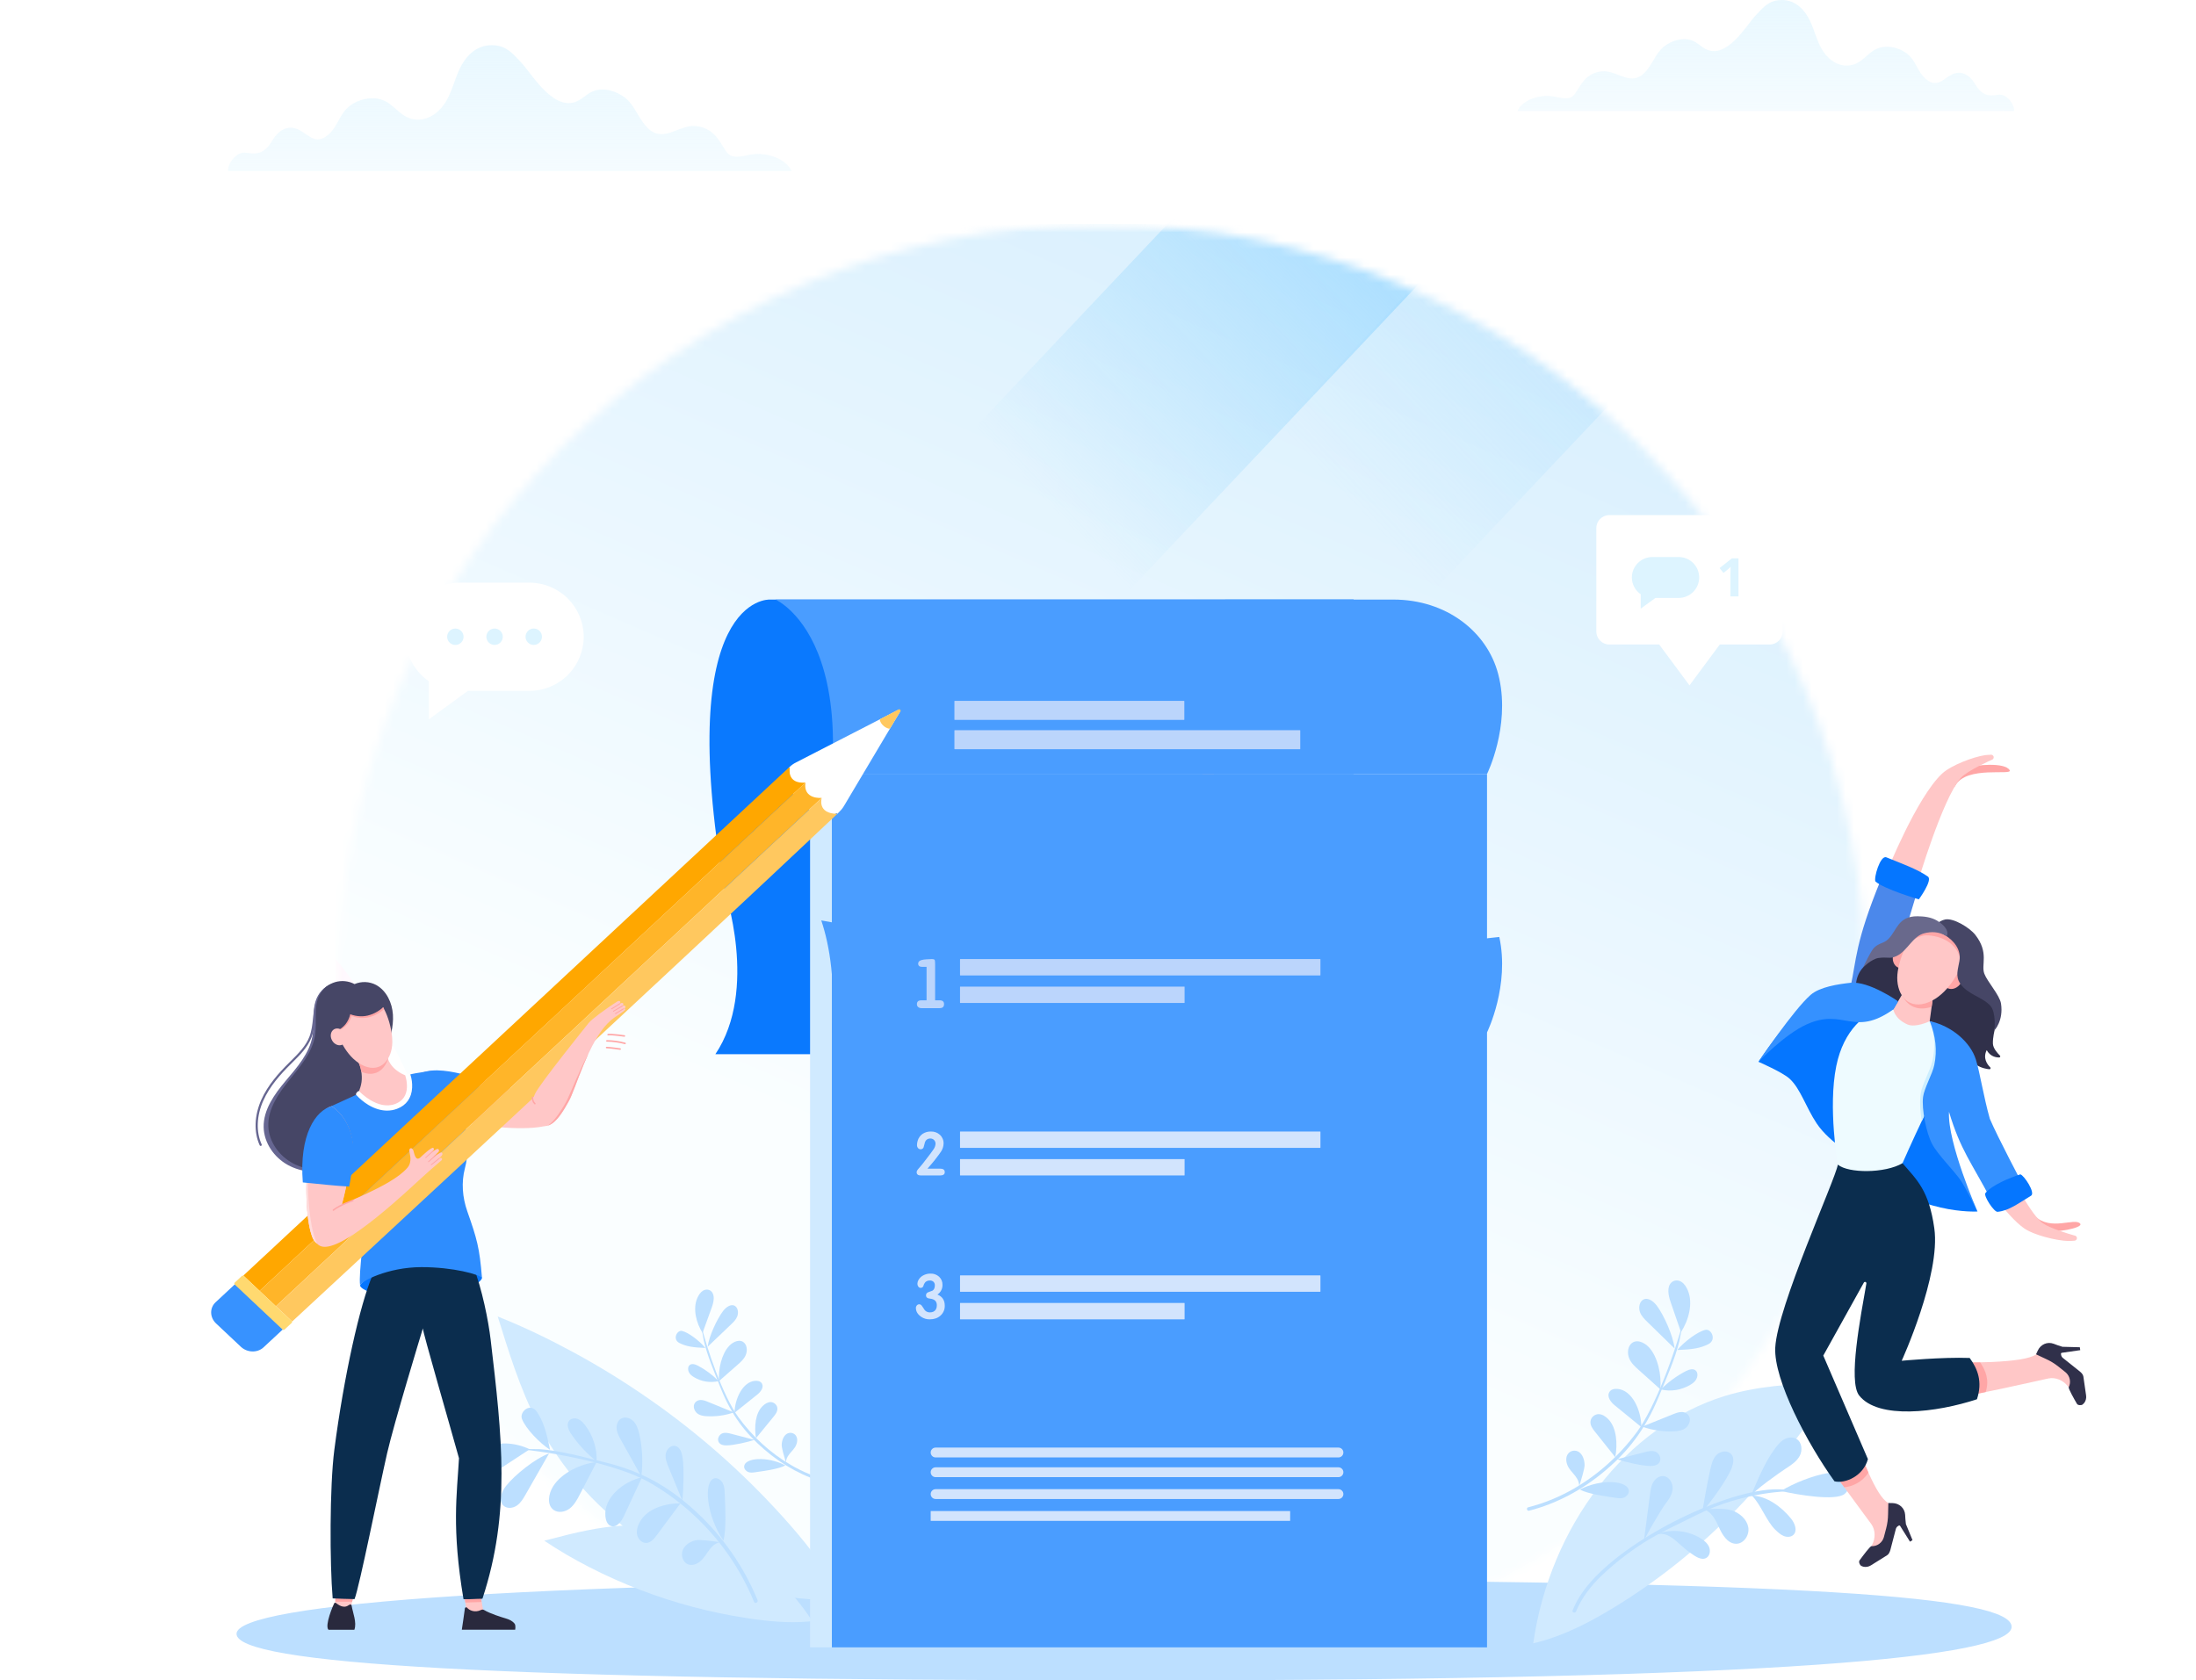 <svg xmlns="http://www.w3.org/2000/svg" width="260" height="199" viewBox="0 0 260 199" fill="none"><mask id="mask0_520_3394" style="mask-type:alpha" maskUnits="userSpaceOnUse" x="40" y="26" width="181" height="172"><path d="M129.653 197.907C179.605 197.907 220.89 166.924 220.89 116.972C220.89 67.021 180.397 26.527 130.445 26.527C80.494 26.527 40 67.021 40 116.972C40 166.924 79.702 197.907 129.653 197.907Z" fill="#DDF4FF"></path></mask><g mask="url(#mask0_520_3394)"><mask id="mask1_520_3394" style="mask-type:alpha" maskUnits="userSpaceOnUse" x="26" y="26" width="205" height="172"><rect x="26.277" y="26.527" width="204.466" height="171.282" rx="30" fill="url(#paint0_linear_520_3394)"></rect></mask><g mask="url(#mask1_520_3394)"><rect x="26.277" y="26.527" width="204.466" height="171.282" rx="30" fill="url(#paint1_linear_520_3394)"></rect><rect x="-161.43" y="26.527" width="392.173" height="148.154" rx="30" fill="url(#paint2_linear_520_3394)"></rect><rect width="26.538" height="73.674" transform="matrix(0.687 0.727 -0.687 0.727 166.111 -2.969)" fill="url(#paint3_linear_520_3394)"></rect><rect width="26.538" height="73.674" transform="matrix(0.687 0.727 -0.687 0.727 202.193 -2.969)" fill="url(#paint4_linear_520_3394)" fill-opacity="0.6"></rect><g filter="url(#filter0_f_520_3394)"><ellipse cx="-5.033" cy="154.57" rx="59.19" ry="62.681" fill="url(#paint5_linear_520_3394)"></ellipse></g></g></g><path d="M238.169 192.653C238.169 196.187 210.885 198.999 134.413 198.999C57.941 198.999 28.004 197.017 28.004 193.483C28.004 189.948 61.914 187.114 138.384 187.114C214.855 187.114 238.169 189.118 238.169 192.653Z" fill="#BCDFFF"></path><path d="M126.972 164.301C123.873 165.757 118.396 169.115 116.083 171.723C113.903 174.191 112.218 177.056 111.119 180.162C110.471 181.996 110.046 183.901 109.854 185.837C109.831 186.076 109.472 186.028 109.495 185.79C109.824 182.447 110.886 179.114 112.566 176.092C114.23 173.096 116.16 170.758 119.325 168.598C121.41 167.176 123.094 165.972 124.87 165.138C125.094 165.032 126.972 164.301 126.972 164.301Z" fill="#BCDFFF"></path><path d="M110.961 179.438C111.817 176.664 111.183 173.584 110.123 173.692C109.809 173.724 109.568 174.061 109.496 174.377C109.425 174.694 109.496 175.009 109.573 175.309C109.87 176.425 110.348 178.493 110.961 179.438Z" fill="#BCDFFF"></path><path d="M113.555 174.525C113.669 173.404 113.782 172.282 113.893 171.161C113.937 170.719 113.978 170.251 113.787 169.873C113.597 169.495 113.085 169.272 112.712 169.53C112.338 169.789 112.327 170.33 112.386 170.759C112.522 171.75 113.162 173.632 113.555 174.525Z" fill="#BCDFFF"></path><path d="M116.569 171.002C116.848 169.727 117.127 168.452 117.406 167.177C117.489 166.799 117.572 166.411 117.511 166.043C117.45 165.674 117.208 165.327 116.845 165.267C116.431 165.199 115.995 165.529 115.799 165.931C115.604 166.332 115.597 166.787 115.621 167.213C115.706 168.523 116.027 169.807 116.569 171.002Z" fill="#BCDFFF"></path><path d="M120.149 168.159C120.809 167.151 121.325 166.056 121.682 164.905C121.821 164.457 121.891 163.88 121.517 163.66C121.269 163.514 120.917 163.613 120.682 163.822C120.447 164.031 120.309 164.327 120.203 164.621C119.779 165.78 119.761 167.056 120.149 168.159Z" fill="#BCDFFF"></path><path d="M123.989 165.522C123.995 165.519 124.001 165.516 124.008 165.514C124.745 164.571 125.604 162.825 125.673 161.867C125.722 161.16 124.465 160.682 124.142 161.799C123.846 162.826 123.83 163.738 123.989 165.522Z" fill="#BCDFFF"></path><path d="M125.787 164.79L125.958 164.826L129.068 165.487C129.757 165.634 130.664 165.688 131.058 165.044C131.287 164.671 131.22 164.187 130.982 163.865C130.743 163.542 130.362 163.358 129.973 163.246C128.58 162.849 126.895 163.682 125.787 164.79Z" fill="#BCDFFF"></path><path d="M124.178 165.823L127.349 168.591C127.669 168.869 128.003 169.157 128.423 169.258C128.843 169.359 129.374 169.217 129.609 168.816C129.974 168.196 129.425 167.514 128.864 167.169C127.771 166.495 125.512 165.773 124.178 165.823Z" fill="#BCDFFF"></path><path d="M120.168 168.216L122.518 170.454C122.891 170.809 123.28 171.175 123.779 171.328C124.279 171.482 124.919 171.365 125.259 170.911C125.767 170.226 125.289 169.308 124.68 168.826C123.563 167.943 121.625 167.806 120.168 168.216Z" fill="#BCDFFF"></path><path d="M116.533 171.106L119.173 173.868C119.544 174.256 120.15 174.654 120.594 174.268C120.879 174.021 120.889 173.593 120.822 173.245C120.489 171.542 118.282 170.821 116.533 171.106Z" fill="#BCDFFF"></path><path d="M113.795 174.701L116.759 176.671C117.09 176.891 117.482 177.118 117.882 176.981C118.295 176.841 118.533 176.34 118.484 175.919C118.436 175.498 118.167 175.155 117.857 174.888C116.854 174.013 115.127 174.179 113.795 174.701Z" fill="#BCDFFF"></path><path d="M111.32 179.445C111.589 179.409 111.863 179.448 112.11 179.56C112.551 179.759 112.899 180.112 113.326 180.336C113.754 180.56 114.341 180.628 114.738 180.283C115.151 179.924 115.156 179.243 114.833 178.862C114.51 178.482 113.953 178.368 113.433 178.443C113.053 178.499 112.03 179.058 111.32 179.445Z" fill="#BCDFFF"></path><path d="M89.291 188.354C85.862 187.507 82.558 186.216 79.461 184.514C76.359 182.816 73.497 180.712 70.949 178.258C68.408 175.817 66.223 173.03 64.458 169.98C62.155 165.979 60.682 161.554 59.319 157.143C59.191 156.729 59.056 156.317 58.926 155.904C62.035 157.138 65.055 158.602 67.99 160.196C71.058 161.866 74.032 163.704 76.898 165.704C82.634 169.698 87.897 174.334 92.586 179.521C95.164 182.371 97.61 185.398 99.412 188.822C99.52 189.026 99.625 189.232 99.727 189.439C96.207 189.58 92.692 189.188 89.291 188.354Z" fill="#D0EAFF"></path><path d="M96.163 191.985C96.018 192.001 95.873 192.015 95.727 192.027C93.286 192.234 90.84 191.992 88.445 191.627C86.271 191.296 84.117 190.848 81.992 190.285C77.772 189.162 73.683 187.591 69.796 185.598C67.95 184.657 66.161 183.608 64.438 182.457C64.703 182.389 64.969 182.324 65.236 182.254C68.056 181.507 70.921 180.812 73.839 180.669C76.062 180.563 78.289 180.753 80.462 181.233C82.622 181.706 84.713 182.455 86.684 183.459C88.626 184.444 90.432 185.676 92.059 187.125C93.653 188.539 95.035 190.176 96.163 191.985Z" fill="#D0EAFF"></path><path d="M61.131 171.594C65.344 171.905 73.073 173.407 76.764 175.487C80.262 177.459 83.32 180.184 85.72 183.403C87.165 185.345 88.361 187.461 89.277 189.702C89.391 189.982 89.801 189.754 89.688 189.474C88.072 185.552 85.63 182.025 82.528 179.136C79.465 176.281 76.324 174.347 71.777 173.214C68.783 172.466 66.345 171.796 63.93 171.618C63.629 171.599 61.131 171.594 61.131 171.594Z" fill="#BCDFFF"></path><path d="M85.649 182.45C83.63 179.481 83.268 175.442 84.566 175.075C84.951 174.966 85.36 175.262 85.557 175.614C85.753 175.965 85.785 176.38 85.802 176.782C85.857 178.276 86.035 181.01 85.649 182.45Z" fill="#BCDFFF"></path><path d="M80.784 177.703C80.245 176.393 79.706 175.083 79.166 173.774C78.954 173.26 78.737 172.709 78.825 172.161C78.912 171.612 79.442 171.099 79.981 171.241C80.52 171.383 80.727 172.03 80.812 172.58C81.011 173.845 80.93 176.432 80.784 177.703Z" fill="#BCDFFF"></path><path d="M75.927 174.839L73.549 170.587C73.314 170.167 73.075 169.734 73.014 169.258C72.954 168.783 73.115 168.247 73.527 168.002C73.995 167.725 74.633 167.921 75.01 168.317C75.386 168.713 75.558 169.259 75.684 169.79C76.056 171.356 76.143 173.248 75.927 174.839Z" fill="#BCDFFF"></path><path d="M70.638 173.069C69.483 172.147 68.471 171.057 67.637 169.836C67.311 169.358 67.019 168.69 67.384 168.246C67.626 167.952 68.081 167.907 68.436 168.051C68.791 168.195 69.063 168.489 69.291 168.793C70.22 170.019 70.696 171.53 70.638 173.069Z" fill="#BCDFFF"></path><path d="M65.12 171.674H65.095C63.877 170.875 62.221 169.162 61.795 168.028C61.481 167.193 62.804 166.019 63.591 167.225C64.315 168.33 64.664 169.431 65.12 171.674Z" fill="#BCDFFF"></path><path d="M62.716 171.628L62.529 171.751L59.069 174.018C58.302 174.52 57.245 175.012 56.541 174.417C56.134 174.075 56.038 173.453 56.206 172.95C56.373 172.446 56.759 172.042 57.183 171.723C58.694 170.582 60.999 170.807 62.716 171.628Z" fill="#BCDFFF"></path><path d="M65.004 172.129C64.08 173.747 63.156 175.365 62.232 176.982C61.953 177.471 61.659 177.977 61.196 178.295C60.733 178.614 60.05 178.695 59.626 178.317C58.968 177.735 59.373 176.648 59.916 175.965C60.973 174.637 63.399 172.696 65.004 172.129Z" fill="#BCDFFF"></path><path d="M70.637 173.147L68.651 176.973C68.336 177.58 68.006 178.207 67.468 178.629C66.929 179.051 66.122 179.211 65.557 178.818C64.705 178.224 64.94 176.885 65.491 176.013C66.499 174.416 68.756 173.336 70.637 173.147Z" fill="#BCDFFF"></path><path d="M76.007 174.95C75.293 176.484 74.578 178.018 73.864 179.552C73.563 180.197 72.985 180.965 72.318 180.707C71.891 180.541 71.723 180.026 71.678 179.57C71.46 177.34 73.823 175.426 76.007 174.95Z" fill="#BCDFFF"></path><path d="M80.564 178.027C79.626 179.29 78.687 180.554 77.749 181.817C77.435 182.239 77.051 182.7 76.525 182.722C75.984 182.746 75.519 182.249 75.424 181.715C75.33 181.18 75.526 180.637 75.795 180.168C76.676 178.631 78.788 178.022 80.564 178.027Z" fill="#BCDFFF"></path><path d="M85.225 182.627C84.885 182.714 84.574 182.891 84.327 183.141C83.871 183.59 83.586 184.183 83.16 184.657C82.735 185.131 82.06 185.489 81.462 185.256C80.842 185.015 80.589 184.19 80.835 183.575C81.081 182.961 81.703 182.561 82.349 182.408C82.822 182.292 84.24 182.489 85.225 182.627Z" fill="#BCDFFF"></path><path d="M82.959 156.679C83.681 159.769 85.606 165.322 87.406 167.805C89.109 170.158 91.244 172.092 93.615 173.475C95.022 174.298 96.535 174.925 98.112 175.336C98.307 175.387 98.211 175.719 98.018 175.669C95.303 174.965 92.71 173.571 90.472 171.633C88.253 169.712 86.619 167.619 85.325 164.381C84.474 162.251 83.74 160.523 83.326 158.752C83.271 158.533 82.959 156.679 82.959 156.679Z" fill="#BCDFFF"></path><path d="M92.99 173.539C90.828 172.409 88.18 172.639 88.105 173.649C88.083 173.95 88.324 174.216 88.575 174.319C88.826 174.421 89.097 174.395 89.357 174.356C90.329 174.211 92.11 174.005 92.99 173.539Z" fill="#BCDFFF"></path><path d="M89.328 170.516L86.596 169.801C86.238 169.707 85.855 169.614 85.513 169.748C85.171 169.882 84.906 170.338 85.065 170.719C85.223 171.1 85.665 171.176 86.03 171.17C86.871 171.161 88.528 170.781 89.328 170.516Z" fill="#BCDFFF"></path><path d="M86.883 167.264L83.849 166.024C83.55 165.902 83.242 165.778 82.927 165.792C82.613 165.806 82.288 165.992 82.182 166.328C82.061 166.709 82.266 167.158 82.568 167.39C82.869 167.622 83.243 167.681 83.601 167.709C84.713 167.781 85.829 167.63 86.883 167.264Z" fill="#BCDFFF"></path><path d="M85.085 163.556C84.365 162.825 83.539 162.209 82.633 161.729C82.285 161.546 81.819 161.412 81.578 161.738C81.418 161.954 81.446 162.297 81.582 162.543C81.718 162.788 81.942 162.954 82.167 163.088C83.041 163.619 84.088 163.787 85.085 163.556Z" fill="#BCDFFF"></path><path d="M83.506 159.631C83.506 159.625 83.502 159.62 83.501 159.613C82.836 158.808 81.526 157.791 80.744 157.615C80.167 157.485 79.575 158.612 80.449 159.047C81.252 159.448 82.006 159.571 83.506 159.631Z" fill="#BCDFFF"></path><path d="M83.178 157.852L83.235 157.697C83.578 156.746 83.921 155.796 84.267 154.848C84.495 154.216 84.682 153.37 84.21 152.921C83.937 152.662 83.526 152.667 83.223 152.854C82.92 153.041 82.71 153.378 82.554 153.732C82.006 154.995 82.437 156.678 83.178 157.852Z" fill="#BCDFFF"></path><path d="M83.783 159.489L86.568 156.83C86.848 156.562 87.138 156.281 87.287 155.898C87.436 155.514 87.401 154.997 87.107 154.728C86.651 154.312 86 154.748 85.624 155.235C84.899 156.185 83.95 158.224 83.783 159.489Z" fill="#BCDFFF"></path><path d="M85.137 163.546L87.355 161.598C87.707 161.289 88.07 160.966 88.274 160.513C88.479 160.06 88.484 159.442 88.16 159.071C87.672 158.512 86.839 158.853 86.345 159.37C85.441 160.315 85.026 162.126 85.137 163.546Z" fill="#BCDFFF"></path><path d="M86.965 167.309L89.664 165.148C90.043 164.844 90.466 164.321 90.216 163.857C90.057 163.56 89.703 163.5 89.405 163.523C87.94 163.636 87 165.629 86.965 167.309Z" fill="#BCDFFF"></path><path d="M89.51 170.313L91.603 167.753C91.836 167.467 92.085 167.125 92.034 166.733C91.983 166.328 91.605 166.044 91.249 166.04C90.893 166.036 90.565 166.249 90.299 166.507C89.416 167.351 89.286 168.995 89.51 170.313Z" fill="#BCDFFF"></path><path d="M93.051 173.203C93.062 172.945 93.137 172.695 93.269 172.473C93.502 172.081 93.849 171.795 94.101 171.419C94.353 171.043 94.5 170.499 94.277 170.084C94.044 169.653 93.479 169.57 93.116 169.827C92.754 170.084 92.57 170.597 92.551 171.095C92.537 171.46 92.841 172.489 93.051 173.203Z" fill="#BCDFFF"></path><path d="M168.174 193.106C166.682 186.555 162.629 182.614 159.601 180.559C154.854 177.34 149.573 174.726 143.971 174.564C147.639 170.582 153.601 168.934 158.957 170.421C164.312 171.908 170.179 178.243 170.315 183.809C170.374 186.219 168.174 193.106 168.174 193.106Z" fill="#D0EAFF"></path><path d="M184.276 184.672C185.557 181.605 187.23 178.717 189.252 176.08C191.234 173.504 193.523 171.262 196.048 169.435C198.56 167.617 201.308 166.215 204.21 165.319C208.007 164.147 212.019 163.903 216.001 163.764C216.375 163.751 216.748 163.73 217.122 163.714C215.531 166.426 213.761 168.989 211.895 171.433C209.96 173.965 207.879 176.38 205.662 178.667C203.487 180.915 201.176 183.025 198.74 184.986C196.342 186.916 193.822 188.69 191.196 190.296C188.326 192.049 185.33 193.626 182.11 194.464C181.918 194.514 181.725 194.561 181.531 194.605C182.019 191.19 182.941 187.852 184.276 184.672Z" fill="#D0EAFF"></path><path d="M186.6 190.834C187.244 189.242 188.37 187.791 189.591 186.626C191.138 185.146 192.827 183.823 194.634 182.677C196.581 181.446 198.523 180.596 200.931 179.383C206.621 176.516 212.248 176.612 212.042 176.571C211.715 176.506 211.401 176.423 211.067 176.394C210.702 176.365 210.335 176.359 209.969 176.375C209.106 176.409 208.254 176.547 207.414 176.724C205.347 177.163 203.344 177.879 201.406 178.693C199.248 179.601 197.161 180.67 195.163 181.891C193.254 183.057 191.418 184.36 189.772 185.876C188.44 187.103 187.207 188.509 186.426 190.166C186.342 190.345 186.265 190.526 186.193 190.71C186.095 190.963 186.5 191.08 186.6 190.833V190.834Z" fill="#BCDFFF"></path><path d="M210.859 176.568C212.311 175.666 214.726 174.702 216.427 174.449C217.339 174.314 218.514 174.42 218.878 175.283C219.117 175.854 218.861 176.552 218.381 176.927C217.312 177.762 212.938 177.052 210.861 176.568" fill="#BCDFFF"></path><path d="M212.711 170.409C212.263 170.132 211.67 170.207 211.223 170.466C210.776 170.725 210.447 171.144 210.14 171.56C208.903 173.234 208.078 175.34 207.24 177.253C207.554 176.579 210.829 174.302 211.451 173.898C212.073 173.494 212.725 173.073 213.078 172.419C213.431 171.766 213.355 170.808 212.711 170.409Z" fill="#BCDFFF"></path><path d="M201.555 178.974C202.482 178.048 204.576 175.068 205.032 173.835C205.225 173.312 205.352 172.669 204.994 172.228C204.579 171.717 203.725 171.822 203.264 172.27C202.803 172.719 202.637 173.385 202.495 174.018C202.167 175.497 201.798 177.479 201.555 178.976" fill="#BCDFFF"></path><path d="M194.623 182.558C194.812 181.913 196.761 178.631 197.174 178.104C197.587 177.577 197.986 176.996 198.035 176.322C198.084 175.649 197.649 174.887 196.977 174.807C196.469 174.747 195.991 175.092 195.739 175.532C195.488 175.972 195.417 176.492 195.351 176.998L194.623 182.556" fill="#BCDFFF"></path><path d="M207.402 177.105C209.187 177.156 210.933 178.442 212.064 179.849C212.513 180.408 212.842 181.288 212.33 181.768C212.036 182.044 211.564 182.054 211.184 181.896C210.804 181.739 210.497 181.45 210.199 181.166C209.145 180.163 208.456 178.108 207.402 177.105Z" fill="#BCDFFF"></path><path d="M201.578 178.732C202.53 178.712 204.158 178.561 205.065 178.873C205.971 179.184 206.809 179.904 206.989 180.845C207.169 181.785 206.457 182.859 205.507 182.818C204.524 182.777 203.905 181.742 203.502 180.834C203.098 179.926 202.556 178.875 201.58 178.732" fill="#BCDFFF"></path><path d="M195.736 181.85C197.484 181.011 199.676 181.138 201.357 182.178C201.769 182.432 202.167 182.758 202.353 183.205C202.539 183.652 202.445 184.239 202.037 184.483C201.433 184.844 200.7 184.297 200.112 183.884C198.469 182.73 197.534 181.045 195.736 181.85Z" fill="#BCDFFF"></path><path d="M158.91 161.082C159.657 164.645 161.699 171.093 163.657 174.043C165.513 176.836 167.857 179.181 170.476 180.92C172.021 181.949 173.697 182.765 175.46 183.347C175.676 183.418 175.562 183.789 175.346 183.719C172.329 182.731 169.464 180.966 167.003 178.607C164.563 176.269 162.78 173.777 161.398 170.008C160.486 167.526 159.703 165.511 159.275 163.468C159.224 163.212 158.91 161.082 158.91 161.082Z" fill="#BCDFFF"></path><path d="M169.781 180.948C167.39 179.513 164.432 179.592 164.329 180.736C164.298 181.075 164.562 181.394 164.842 181.529C165.121 181.663 165.424 181.652 165.714 181.625C166.797 181.528 168.791 181.417 169.781 180.948Z" fill="#BCDFFF"></path><path d="M165.754 177.257L162.72 176.255C162.321 176.124 161.899 175.991 161.515 176.12C161.13 176.249 160.826 176.748 160.995 177.195C161.165 177.642 161.657 177.756 162.064 177.776C163.001 177.822 164.856 177.504 165.754 177.257Z" fill="#BCDFFF"></path><path d="M163.088 173.39L159.724 171.77C159.393 171.61 159.051 171.448 158.698 171.443C158.345 171.437 157.982 171.626 157.856 172C157.714 172.425 157.935 172.951 158.267 173.235C158.6 173.518 159.015 173.613 159.413 173.669C160.644 173.83 161.895 173.735 163.088 173.39Z" fill="#BCDFFF"></path><path d="M161.153 169.049C160.367 168.171 159.456 167.413 158.449 166.801C158.064 166.568 157.546 166.383 157.271 166.738C157.089 166.973 157.113 167.366 157.261 167.652C157.409 167.937 157.655 168.144 157.904 168.312C158.894 168.986 160.065 169.25 161.153 169.049Z" fill="#BCDFFF"></path><path d="M159.464 164.477C159.464 164.47 159.46 164.463 159.459 164.456C158.732 163.494 157.29 162.247 156.42 161.992C155.779 161.804 155.097 163.046 156.064 163.601C156.953 164.112 157.789 164.304 159.464 164.477Z" fill="#BCDFFF"></path><path d="M159.135 162.431C159.157 162.374 159.179 162.317 159.201 162.26L160.407 159.091C160.673 158.388 160.897 157.439 160.38 156.896C160.08 156.582 159.622 156.56 159.279 156.752C158.936 156.943 158.694 157.311 158.516 157.703C157.881 159.101 158.328 161.045 159.135 162.431Z" fill="#BCDFFF"></path><path d="M159.777 164.333L162.935 161.502C163.253 161.217 163.581 160.917 163.755 160.492C163.93 160.067 163.899 159.476 163.576 159.15C163.075 158.645 162.341 159.096 161.916 159.624C161.086 160.655 159.987 162.91 159.777 164.333Z" fill="#BCDFFF"></path><path d="M161.211 169.041L163.723 166.979C164.122 166.652 164.533 166.31 164.77 165.81C165.007 165.311 165.024 164.606 164.67 164.162C164.136 163.493 163.2 163.82 162.639 164.377C161.613 165.389 161.114 167.416 161.211 169.041Z" fill="#BCDFFF"></path><path d="M163.176 173.447C164.194 172.691 165.211 171.934 166.228 171.176C166.657 170.857 167.141 170.291 166.87 169.749C166.699 169.401 166.305 169.307 165.971 169.313C164.336 169.337 163.249 171.538 163.176 173.447Z" fill="#BCDFFF"></path><path d="M165.961 177.039L168.345 174.273C168.611 173.965 168.896 173.593 168.847 173.142C168.817 172.925 168.716 172.725 168.56 172.572C168.403 172.42 168.2 172.324 167.983 172.3C167.584 172.271 167.218 172.491 166.914 172.765C165.915 173.664 165.737 175.524 165.961 177.039Z" fill="#BCDFFF"></path><path d="M169.856 180.57C169.873 180.281 169.961 180.001 170.113 179.755C170.381 179.326 170.773 179.025 171.062 178.614C171.351 178.202 171.525 177.595 171.283 177.107C171.227 176.994 171.148 176.894 171.051 176.813C170.954 176.733 170.841 176.673 170.72 176.638C170.599 176.603 170.472 176.593 170.347 176.61C170.221 176.627 170.101 176.669 169.993 176.735C169.58 177.004 169.369 177.573 169.339 178.139C169.317 178.55 169.636 179.743 169.856 180.57Z" fill="#BCDFFF"></path><path d="M199.305 156.357C198.385 160.035 195.985 166.641 193.799 169.59C191.727 172.388 189.15 174.677 186.303 176.313C184.615 177.286 182.803 178.024 180.917 178.506C180.684 178.564 180.792 178.963 181.023 178.906C184.266 178.082 187.376 176.434 190.077 174.137C192.756 171.86 194.739 169.375 196.341 165.527C197.397 162.993 198.303 160.939 198.831 158.83C198.897 158.566 199.305 156.357 199.305 156.357Z" fill="#BCDFFF"></path><path d="M187.043 176.394C189.637 175.058 192.781 175.347 192.85 176.551C192.871 176.909 192.578 177.225 192.28 177.346C191.982 177.467 191.657 177.434 191.348 177.387C190.197 177.208 188.08 176.952 187.043 176.394Z" fill="#BCDFFF"></path><path d="M191.457 172.81L194.72 171.973C195.148 171.863 195.602 171.755 196.007 171.916C196.411 172.077 196.717 172.622 196.52 173.077C196.323 173.532 195.797 173.618 195.363 173.61C194.364 173.593 192.402 173.131 191.457 172.81Z" fill="#BCDFFF"></path><path d="M194.43 168.949L198.062 167.488C198.421 167.344 198.79 167.198 199.163 167.216C199.536 167.235 199.919 167.458 200.039 167.858C200.175 168.315 199.922 168.848 199.559 169.122C199.195 169.396 198.75 169.465 198.324 169.497C197.003 169.578 195.678 169.392 194.43 168.949Z" fill="#BCDFFF"></path><path d="M196.639 164.541C197.509 163.674 198.505 162.944 199.594 162.376C200.012 162.16 200.569 162.002 200.848 162.392C201.033 162.651 200.995 163.059 200.827 163.351C200.659 163.644 200.391 163.839 200.121 163.998C199.044 164.633 197.789 164.826 196.639 164.541Z" fill="#BCDFFF"></path><path d="M198.598 159.873C198.598 159.865 198.602 159.858 198.603 159.851C199.41 158.895 200.989 157.691 201.922 157.485C202.611 157.333 203.29 158.679 202.244 159.193C201.281 159.666 200.384 159.808 198.598 159.873Z" fill="#BCDFFF"></path><path d="M199.023 157.754C199.001 157.693 198.98 157.632 198.959 157.57C198.569 156.436 198.179 155.303 197.788 154.169C197.529 153.415 197.324 152.406 197.894 151.874C198.224 151.567 198.712 151.575 199.07 151.799C199.427 152.023 199.673 152.427 199.848 152.849C200.473 154.357 199.928 156.36 199.023 157.754Z" fill="#BCDFFF"></path><path d="M198.271 159.701L195.012 156.518C194.684 156.197 194.345 155.861 194.175 155.403C194.005 154.946 194.058 154.329 194.413 154.011C194.964 153.517 195.728 154.04 196.163 154.623C197.009 155.759 198.098 158.196 198.271 159.701Z" fill="#BCDFFF"></path><path d="M196.579 164.529L193.98 162.196C193.567 161.825 193.142 161.438 192.907 160.899C192.673 160.359 192.679 159.621 193.072 159.181C193.664 158.518 194.648 158.928 195.225 159.547C196.281 160.68 196.739 162.837 196.579 164.529Z" fill="#BCDFFF"></path><path d="M194.333 169.002L191.166 166.413C190.721 166.049 190.228 165.423 190.534 164.871C190.73 164.519 191.151 164.448 191.504 164.478C193.244 164.619 194.323 167 194.333 169.002Z" fill="#BCDFFF"></path><path d="M191.244 172.568L188.806 169.507C188.534 169.164 188.245 168.757 188.313 168.288C188.383 167.806 188.838 167.47 189.261 167.467C189.684 167.464 190.067 167.72 190.382 168.028C191.413 169.039 191.536 170.999 191.244 172.568Z" fill="#BCDFFF"></path><path d="M186.976 175.992C186.967 175.686 186.883 175.387 186.731 175.122C186.461 174.653 186.055 174.311 185.762 173.862C185.469 173.412 185.306 172.763 185.58 172.269C185.865 171.755 186.535 171.658 186.965 171.969C187.395 172.281 187.599 172.89 187.611 173.484C187.62 173.919 187.239 175.142 186.976 175.992Z" fill="#BCDFFF"></path><path d="M223.408 153.377C223.415 153.373 223.422 153.37 223.43 153.368C223.438 153.367 223.447 153.368 223.455 153.37C223.462 153.371 223.469 153.375 223.476 153.379C223.482 153.384 223.487 153.39 223.491 153.397C223.495 153.403 223.498 153.411 223.499 153.419C223.5 153.426 223.499 153.434 223.497 153.442L223.13 154.833C223.126 154.848 223.116 154.861 223.102 154.869C223.089 154.877 223.073 154.879 223.058 154.875C223.042 154.871 223.03 154.861 223.022 154.848C223.014 154.834 223.012 154.818 223.016 154.803L223.382 153.411C223.386 153.397 223.395 153.385 223.408 153.377Z" fill="#FFA6A6"></path><path d="M222.726 153.091C222.734 153.086 222.742 153.082 222.751 153.081C222.76 153.079 222.769 153.08 222.777 153.082C222.786 153.084 222.793 153.088 222.8 153.093C222.807 153.098 222.813 153.104 222.817 153.112C222.821 153.119 222.824 153.127 222.825 153.135C222.826 153.144 222.826 153.152 222.824 153.16L222.435 154.658C222.433 154.666 222.429 154.674 222.424 154.68C222.419 154.687 222.413 154.693 222.405 154.697C222.398 154.701 222.39 154.704 222.382 154.705C222.373 154.706 222.365 154.706 222.357 154.704C222.34 154.699 222.326 154.689 222.318 154.674C222.309 154.659 222.306 154.642 222.311 154.625L222.699 153.128C222.703 153.113 222.713 153.099 222.726 153.091Z" fill="#FFA6A6"></path><path d="M222.136 152.94C222.147 152.933 222.16 152.929 222.174 152.93C222.187 152.93 222.2 152.935 222.21 152.943C222.221 152.951 222.229 152.962 222.233 152.975C222.237 152.987 222.237 153.001 222.233 153.014L221.77 154.427C221.768 154.436 221.764 154.444 221.759 154.451C221.753 154.459 221.746 154.464 221.739 154.469C221.731 154.473 221.722 154.476 221.713 154.477C221.704 154.478 221.695 154.477 221.687 154.474C221.678 154.471 221.671 154.467 221.664 154.461C221.657 154.455 221.652 154.447 221.648 154.439C221.645 154.431 221.643 154.422 221.643 154.413C221.642 154.404 221.644 154.396 221.648 154.387L222.111 152.974C222.115 152.96 222.124 152.948 222.136 152.94Z" fill="#FFA6A6"></path><path d="M73.93 122.774C73.926 122.774 73.922 122.774 73.917 122.774C73.903 122.774 72.452 122.558 72.004 122.615C71.98 122.618 71.956 122.611 71.937 122.597C71.918 122.582 71.906 122.56 71.903 122.536C71.9 122.513 71.907 122.489 71.921 122.47C71.936 122.451 71.958 122.439 71.981 122.436C72.453 122.379 73.883 122.586 73.944 122.596C73.966 122.599 73.986 122.611 74 122.629C74.014 122.646 74.021 122.669 74.019 122.691C74.017 122.714 74.007 122.735 73.991 122.75C73.975 122.766 73.953 122.775 73.93 122.775V122.774Z" fill="#FFA6A6"></path><path d="M74.006 123.655C73.998 123.655 73.99 123.654 73.983 123.652C73.288 123.463 72.572 123.363 71.852 123.355C71.828 123.355 71.805 123.346 71.788 123.329C71.771 123.312 71.762 123.289 71.762 123.265C71.762 123.241 71.771 123.218 71.788 123.201C71.805 123.184 71.828 123.175 71.852 123.175C72.587 123.182 73.319 123.284 74.029 123.477C74.05 123.483 74.069 123.496 74.081 123.514C74.093 123.532 74.099 123.554 74.096 123.576C74.093 123.598 74.082 123.618 74.066 123.633C74.049 123.647 74.028 123.655 74.006 123.655Z" fill="#FFA6A6"></path><path d="M73.428 124.324H73.415C73.402 124.324 72.197 124.144 71.819 124.144C71.795 124.144 71.772 124.135 71.755 124.118C71.738 124.101 71.728 124.078 71.728 124.054C71.728 124.03 71.738 124.007 71.755 123.99C71.772 123.973 71.795 123.964 71.819 123.964C72.208 123.964 73.388 124.138 73.439 124.145C73.462 124.148 73.483 124.159 73.498 124.177C73.513 124.195 73.521 124.218 73.519 124.242C73.517 124.265 73.507 124.287 73.489 124.302C73.472 124.318 73.449 124.326 73.426 124.325L73.428 124.324Z" fill="#FFA6A6"></path><path d="M27.011 20.268C26.883 19.532 27.864 18.048 28.927 18.071C29.349 18.082 29.763 18.191 30.184 18.17C31.309 18.115 31.892 17.239 32.325 16.515C32.759 15.791 33.622 14.962 34.724 15.147C36.303 15.411 37.097 17.494 38.891 15.93C40.065 14.905 40.154 13.476 41.483 12.484C42.396 11.803 43.88 11.399 45.104 11.776C46.7 12.267 47.294 13.851 48.995 14.125C50.878 14.43 52.232 12.998 52.834 11.965C53.563 10.711 53.834 9.356 54.458 8.08C55.036 6.898 56.2 5.316 58.284 5.351C60.045 5.38 60.822 6.496 61.688 7.381C62.812 8.535 65.149 12.667 67.771 12.17C68.797 11.975 69.309 11.164 70.226 10.8C71.71 10.215 73.599 11.019 74.493 12.029C75.386 13.039 75.74 14.26 76.751 15.215C77.025 15.492 77.365 15.697 77.739 15.809C79.149 16.193 80.462 15.007 81.97 14.919C82.452 14.902 82.932 14.984 83.38 15.161C83.829 15.337 84.236 15.604 84.578 15.944C85.178 16.541 85.503 17.247 85.962 17.901C86.087 18.104 86.259 18.272 86.465 18.392C87.128 18.747 88.06 18.447 88.871 18.309C90.875 17.962 93.153 18.883 93.719 20.266L27.011 20.268Z" fill="url(#paint6_linear_520_3394)" fill-opacity="0.66"></path><path d="M238.457 13.149C238.564 12.502 237.705 11.193 236.769 11.213C236.396 11.222 236.032 11.319 235.66 11.301C234.668 11.252 234.155 10.48 233.773 9.842C233.391 9.203 232.63 8.474 231.664 8.636C230.273 8.87 229.572 10.704 227.991 9.326C226.956 8.429 226.878 7.163 225.706 6.289C224.901 5.689 223.594 5.333 222.515 5.665C221.105 6.098 220.585 7.493 219.086 7.735C217.419 8.004 216.232 6.742 215.702 5.831C215.061 4.726 214.82 3.531 214.269 2.407C213.756 1.366 212.731 -0.029 210.897 0C209.345 0.026 208.66 1.009 207.897 1.795C206.906 2.811 204.846 6.456 202.534 6.016C201.637 5.845 201.183 5.129 200.37 4.81C199.064 4.297 197.397 5.002 196.61 5.893C195.823 6.784 195.51 7.858 194.62 8.702C194.378 8.946 194.078 9.125 193.748 9.224C192.506 9.565 191.348 8.519 190.017 8.44C189.593 8.425 189.17 8.496 188.775 8.651C188.38 8.805 188.02 9.039 187.719 9.338C187.192 9.865 186.903 10.492 186.499 11.063C186.389 11.241 186.237 11.39 186.056 11.495C185.471 11.81 184.646 11.546 183.935 11.422C182.169 11.119 180.161 11.935 179.662 13.148L238.457 13.149Z" fill="url(#paint7_linear_520_3394)" fill-opacity="0.66"></path><g filter="url(#filter1_d_520_3394)"><path d="M62.698 69H54.41C52.712 69.004 51.083 69.681 49.882 70.882C48.681 72.083 48.004 73.712 48 75.41C48.002 76.448 48.256 77.469 48.74 78.386C49.223 79.304 49.922 80.091 50.777 80.678V85.187L55.392 81.816H62.7C64.399 81.811 66.027 81.135 67.229 79.934C68.43 78.732 69.107 77.104 69.111 75.405C69.105 73.707 68.428 72.08 67.226 70.879C66.024 69.679 64.396 69.003 62.698 69Z" fill="white"></path></g><path d="M54.859 75.63C54.982 75.108 54.658 74.585 54.135 74.462C53.613 74.339 53.09 74.663 52.967 75.185C52.844 75.708 53.168 76.231 53.69 76.354C54.213 76.477 54.736 76.153 54.859 75.63Z" fill="#DDF4FF"></path><path d="M59.243 76.093C59.623 75.713 59.623 75.098 59.243 74.719C58.864 74.339 58.248 74.339 57.869 74.719C57.489 75.098 57.489 75.713 57.869 76.093C58.248 76.472 58.864 76.472 59.243 76.093Z" fill="#DDF4FF"></path><path d="M63.882 76.092C64.261 75.712 64.261 75.097 63.882 74.718C63.502 74.338 62.887 74.338 62.508 74.718C62.128 75.097 62.128 75.712 62.508 76.092C62.887 76.472 63.502 76.472 63.882 76.092Z" fill="#DDF4FF"></path><g filter="url(#filter2_d_520_3394)"><path fill-rule="evenodd" clip-rule="evenodd" d="M190.538 61H209.523C210.373 61 211.062 61.689 211.062 62.538V74.785C211.062 75.635 210.373 76.323 209.523 76.323H203.62L200.03 81.165L196.44 76.323H190.538C189.689 76.323 189 75.635 189 74.785V62.538C189 61.689 189.689 61 190.538 61Z" fill="white"></path></g><path d="M205.832 70.631H204.878V68.018L204.887 67.59L204.903 67.119C204.745 67.278 204.635 67.376 204.573 67.432L204.054 67.849L203.594 67.275L205.049 66.121H205.832V70.631Z" fill="#DDF4FF"></path><path d="M198.758 65.964H195.628C194.986 65.966 194.371 66.222 193.918 66.675C193.464 67.129 193.209 67.743 193.207 68.385C193.208 68.777 193.304 69.163 193.487 69.51C193.67 69.857 193.934 70.154 194.257 70.376V72.079L195.998 70.809H198.758C199.4 70.808 200.014 70.552 200.468 70.099C200.921 69.646 201.177 69.031 201.179 68.39C201.179 67.748 200.924 67.132 200.47 66.677C200.016 66.222 199.401 65.966 198.758 65.964Z" fill="#DDF4FF"></path><path d="M91.118 71.004C91.118 71.004 79.724 70.444 85.768 105.352C85.768 105.352 89.835 117.201 84.701 124.838H160.269V71L91.118 71.004Z" fill="#0A79FE"></path><path d="M144.236 86.97C144.236 86.97 139.674 94.403 142.661 103.202L143.881 102.834C143.881 102.834 142.397 93.091 144.751 88.098C147.105 83.106 144.236 86.97 144.236 86.97Z" fill="#6D89D0"></path><path d="M174.806 91.666H95.91V195.087H174.806V91.666Z" fill="#D0EAFF"></path><path d="M176.059 91.666H98.49V195.087H176.059V91.666Z" fill="#4A9DFF"></path><path d="M176.058 91.664H98.489C98.918 85.769 98.271 81.487 97.235 78.408C95.244 72.489 91.818 71.003 91.818 71.003H164.974C171.217 71.003 176.059 74.784 177.376 79.802C177.426 79.993 177.471 80.183 177.511 80.367C178.762 86.11 176.111 91.562 176.058 91.664Z" fill="#4A9DFF"></path><path d="M176.059 122.257H98.49C98.919 116.361 98.272 112.079 97.236 109C105.164 110.46 124.798 113.568 145.813 113.045C159.408 112.706 170.152 111.791 177.512 110.959C178.763 116.702 176.112 122.155 176.059 122.257Z" fill="#4A9DFF"></path><path d="M156.303 113.574H113.697C113.679 113.574 113.664 113.589 113.664 113.608V115.48C113.664 115.498 113.679 115.513 113.697 115.513H156.303C156.322 115.513 156.336 115.498 156.336 115.48V113.608C156.336 113.589 156.322 113.574 156.303 113.574Z" fill="#BBD5FC"></path><path d="M140.219 116.837H113.697C113.679 116.837 113.664 116.852 113.664 116.87V118.743C113.664 118.761 113.679 118.776 113.697 118.776H140.219C140.238 118.776 140.253 118.761 140.253 118.743V116.87C140.253 116.852 140.238 116.837 140.219 116.837Z" fill="#BBD5FC"></path><path d="M109.702 118.463V114.5H109.182C108.866 114.5 108.708 114.369 108.708 114.105C108.708 113.914 108.832 113.78 109.079 113.701C109.275 113.646 109.478 113.614 109.682 113.606C109.957 113.585 110.178 113.574 110.345 113.574C110.508 113.574 110.611 113.607 110.653 113.67C110.696 113.732 110.716 113.903 110.716 114.173V118.461H111.252C111.599 118.461 111.772 118.611 111.772 118.912C111.772 119.23 111.599 119.389 111.252 119.389H109.092C108.955 119.393 108.821 119.349 108.713 119.266C108.662 119.225 108.621 119.172 108.595 119.112C108.568 119.052 108.556 118.986 108.559 118.921C108.559 118.615 108.735 118.462 109.087 118.462L109.702 118.463Z" fill="#BBD5FC"></path><path d="M156.303 133.999H113.697C113.679 133.999 113.664 134.014 113.664 134.032V135.905C113.664 135.923 113.679 135.938 113.697 135.938H156.303C156.322 135.938 156.336 135.923 156.336 135.905V134.032C156.336 134.014 156.322 133.999 156.303 133.999Z" fill="#D2E4FD"></path><path d="M140.219 137.263H113.697C113.679 137.263 113.664 137.278 113.664 137.296V139.168C113.664 139.187 113.679 139.202 113.697 139.202H140.219C140.238 139.202 140.253 139.187 140.253 139.168V137.296C140.253 137.278 140.238 137.263 140.219 137.263Z" fill="#D2E4FD"></path><path d="M111.857 138.806C111.857 139.07 111.673 139.202 111.307 139.202H109.021C108.692 139.202 108.527 139.069 108.527 138.802C108.538 138.692 108.584 138.589 108.659 138.508C108.789 138.359 108.98 138.134 109.228 137.836C109.607 137.355 109.925 136.94 110.183 136.59C110.271 136.474 110.396 136.295 110.562 136.057C110.679 135.877 110.749 135.67 110.765 135.455C110.767 135.372 110.753 135.289 110.723 135.211C110.693 135.134 110.648 135.063 110.59 135.003C110.532 134.944 110.463 134.898 110.386 134.868C110.309 134.837 110.227 134.822 110.145 134.825C109.976 134.822 109.812 134.882 109.684 134.994C109.574 135.109 109.501 135.255 109.475 135.413C109.441 135.569 109.4 135.723 109.35 135.875C109.323 135.943 109.276 136.002 109.215 136.042C109.154 136.082 109.082 136.102 109.009 136.1C108.946 136.103 108.883 136.09 108.826 136.063C108.769 136.036 108.719 135.996 108.681 135.946C108.603 135.846 108.564 135.722 108.57 135.596C108.571 135.427 108.597 135.26 108.647 135.099C108.741 134.762 108.951 134.469 109.238 134.272C109.531 134.083 109.873 133.988 110.22 133.999C110.61 133.986 110.989 134.124 111.279 134.385C111.423 134.516 111.536 134.676 111.612 134.855C111.688 135.034 111.724 135.228 111.718 135.423C111.708 135.769 111.6 136.105 111.405 136.391C111.289 136.572 111.049 136.895 110.688 137.359C110.502 137.597 110.209 137.943 109.81 138.396H111.31C111.674 138.396 111.857 138.533 111.857 138.806Z" fill="#D2E4FD"></path><path d="M156.303 151.038H113.697C113.679 151.038 113.664 151.053 113.664 151.071V152.944C113.664 152.962 113.679 152.977 113.697 152.977H156.303C156.322 152.977 156.336 152.962 156.336 152.944V151.071C156.336 151.053 156.322 151.038 156.303 151.038Z" fill="#D2E4FD"></path><path d="M140.219 154.301H113.697C113.679 154.301 113.664 154.316 113.664 154.335V156.207C113.664 156.225 113.679 156.24 113.697 156.24H140.219C140.238 156.24 140.253 156.225 140.253 156.207V154.335C140.253 154.316 140.238 154.301 140.219 154.301Z" fill="#D2E4FD"></path><path d="M111.857 154.616C111.865 154.842 111.823 155.066 111.733 155.273C111.643 155.48 111.508 155.664 111.338 155.811C111.01 156.097 110.594 156.241 110.091 156.241C109.738 156.251 109.391 156.154 109.095 155.961C108.658 155.666 108.44 155.311 108.44 154.895C108.437 154.782 108.478 154.672 108.553 154.587C108.59 154.546 108.635 154.513 108.685 154.49C108.736 154.468 108.79 154.457 108.845 154.458C108.972 154.458 109.088 154.541 109.194 154.708C109.288 154.866 109.391 155.019 109.5 155.167C109.578 155.249 109.671 155.315 109.776 155.358C109.88 155.401 109.992 155.421 110.105 155.417C110.438 155.417 110.674 155.293 110.818 155.045C110.89 154.897 110.924 154.733 110.918 154.568C110.918 154.1 110.645 153.84 110.099 153.788C109.789 153.759 109.636 153.628 109.636 153.394C109.635 153.312 109.66 153.232 109.709 153.166C109.757 153.1 109.826 153.052 109.904 153.029C110.239 152.902 110.408 152.839 110.413 152.839C110.593 152.72 110.682 152.512 110.682 152.216C110.686 152.139 110.675 152.062 110.648 151.99C110.621 151.918 110.579 151.853 110.526 151.797C110.47 151.745 110.404 151.705 110.332 151.678C110.261 151.652 110.184 151.64 110.108 151.644C109.924 151.633 109.743 151.689 109.597 151.801C109.47 151.93 109.379 152.09 109.334 152.266C109.317 152.339 109.275 152.404 109.215 152.45C109.156 152.496 109.082 152.519 109.007 152.517C108.952 152.517 108.897 152.503 108.849 152.477C108.8 152.451 108.758 152.413 108.728 152.366C108.656 152.272 108.617 152.156 108.617 152.037C108.619 151.882 108.661 151.729 108.738 151.593C108.877 151.34 109.091 151.138 109.351 151.014C109.607 150.885 109.89 150.819 110.177 150.824C110.548 150.811 110.908 150.944 111.184 151.192C111.317 151.315 111.422 151.465 111.492 151.632C111.561 151.8 111.594 151.98 111.587 152.161C111.592 152.387 111.54 152.611 111.436 152.811C111.331 153.011 111.177 153.181 110.989 153.305C111.568 153.54 111.857 153.977 111.857 154.616Z" fill="#D2E4FD"></path><path d="M113.039 83H140.183C140.193 83 140.203 83.004 140.21 83.011C140.218 83.019 140.222 83.029 140.222 83.039V85.216C140.222 85.226 140.218 85.235 140.211 85.242C140.204 85.25 140.194 85.254 140.184 85.254H113.039C113.034 85.254 113.029 85.253 113.024 85.251C113.019 85.249 113.015 85.246 113.011 85.242C113.008 85.239 113.005 85.234 113.003 85.23C113.001 85.225 113 85.22 113 85.215V83.038C113 83.028 113.004 83.018 113.012 83.011C113.019 83.004 113.029 83 113.039 83Z" fill="#BBD5FC"></path><path d="M113.039 86.475H153.909C153.919 86.475 153.929 86.479 153.936 86.486C153.943 86.493 153.947 86.503 153.947 86.513V88.689C153.947 88.7 153.943 88.709 153.936 88.717C153.928 88.724 153.919 88.728 153.908 88.728H113.039C113.029 88.728 113.019 88.724 113.011 88.717C113.004 88.709 113 88.7 113 88.689V86.516C113 86.51 113 86.505 113.002 86.5C113.004 86.495 113.007 86.49 113.01 86.486C113.014 86.483 113.019 86.48 113.023 86.478C113.028 86.475 113.034 86.475 113.039 86.475Z" fill="#BBD5FC"></path><path d="M158.47 172.595H110.772C110.618 172.595 110.47 172.533 110.362 172.424C110.253 172.315 110.192 172.166 110.191 172.012C110.192 171.857 110.253 171.709 110.362 171.6C110.47 171.49 110.618 171.429 110.772 171.429H158.47C158.624 171.429 158.772 171.49 158.881 171.6C158.989 171.709 159.051 171.857 159.051 172.012C159.051 172.167 158.989 172.315 158.881 172.424C158.772 172.533 158.624 172.595 158.47 172.595Z" fill="#D2E4FD"></path><path d="M158.47 174.93H110.772C110.618 174.93 110.47 174.869 110.362 174.759C110.253 174.65 110.192 174.502 110.191 174.347C110.192 174.193 110.253 174.045 110.362 173.935C110.47 173.826 110.618 173.764 110.772 173.764H158.47C158.624 173.764 158.772 173.826 158.881 173.935C158.989 174.044 159.051 174.193 159.051 174.347C159.051 174.502 158.989 174.65 158.881 174.759C158.772 174.869 158.624 174.93 158.47 174.93Z" fill="#D2E4FD"></path><path d="M158.47 177.518H110.772C110.618 177.518 110.47 177.457 110.362 177.347C110.253 177.238 110.192 177.09 110.191 176.935C110.192 176.781 110.253 176.632 110.362 176.523C110.47 176.414 110.618 176.352 110.772 176.352H158.47C158.624 176.352 158.772 176.414 158.881 176.523C158.989 176.632 159.051 176.781 159.051 176.935C159.051 177.09 158.989 177.238 158.881 177.347C158.772 177.457 158.624 177.518 158.47 177.518Z" fill="#D2E4FD"></path><path d="M152.731 178.94H110.211C110.2 178.94 110.191 178.949 110.191 178.96V180.088C110.191 180.099 110.2 180.108 110.211 180.108H152.731C152.742 180.108 152.751 180.099 152.751 180.088V178.96C152.751 178.949 152.742 178.94 152.731 178.94Z" fill="#D2E4FD"></path><g clip-path="url(#clip0_520_3394)"><path d="M42.19 187.63L41.398 190.89H39.664L39.737 187.575L40.916 185.709L42.19 187.63Z" fill="#FFC7C7"></path><path d="M39.737 187.575L40.917 185.709L42.19 187.63L41.693 189.679H39.709L39.737 187.575Z" fill="#FFA6A6"></path><path d="M56.724 187.884L57.298 191.237C57.298 191.237 55.292 191.312 55.292 191.249C55.292 191.187 54.834 187.958 54.834 187.958L55.505 186.41L56.724 187.884Z" fill="#FFC7C7"></path><path d="M56.724 187.884L57.005 189.716C56.334 189.747 55.71 189.766 55.098 189.779C55.076 189.624 54.834 187.958 54.834 187.958L55.505 186.41L56.724 187.884Z" fill="#FFA6A6"></path><path d="M30.855 135.706C30.832 135.704 30.809 135.696 30.79 135.683C30.771 135.67 30.756 135.652 30.747 135.631C30.041 134.076 30.108 132.117 30.932 130.256C31.714 128.49 33.019 127.055 34.193 125.886L34.44 125.639C35.309 124.78 36.206 123.892 36.639 122.765C36.903 122.08 36.983 121.326 37.061 120.596C37.105 120.184 37.15 119.757 37.228 119.343C37.333 118.739 37.553 118.161 37.876 117.64C38.242 117.074 38.704 116.7 39.251 116.529C39.282 116.523 39.314 116.529 39.341 116.545C39.368 116.562 39.389 116.587 39.398 116.618C39.407 116.648 39.405 116.681 39.391 116.709C39.378 116.738 39.355 116.761 39.325 116.773C38.423 117.057 37.732 118.039 37.478 119.391C37.404 119.795 37.357 120.217 37.314 120.624C37.234 121.368 37.152 122.141 36.877 122.857C36.424 124.034 35.506 124.941 34.619 125.822L34.372 126.067C33.215 127.22 31.93 128.632 31.166 130.359C30.372 132.153 30.304 134.035 30.979 135.525C30.993 135.556 30.994 135.591 30.982 135.623C30.97 135.655 30.946 135.681 30.915 135.695C30.896 135.703 30.875 135.707 30.855 135.706Z" fill="#666691"></path><path d="M57.067 151.332C57.067 150.89 53.922 149.581 49.906 149.581C45.889 149.581 42.633 151.787 42.633 152.228C42.633 152.669 44.654 153.801 49.666 153.661C54.97 153.511 57.067 151.772 57.067 151.332Z" fill="#0576FF"></path><path d="M44.052 128.627C43.803 130.054 43.914 131.518 43.821 132.965C43.728 134.411 43.389 135.92 42.41 136.984C41.641 137.822 40.551 138.299 39.446 138.557C37.649 138.975 35.684 138.848 34.07 137.955C32.455 137.063 31.255 135.344 31.216 133.489C31.173 131.414 32.493 129.582 33.825 127.995C35.157 126.408 36.629 124.771 36.988 122.727C37.273 121.111 36.843 119.322 37.654 117.897C37.898 117.477 38.236 117.119 38.642 116.853C39.049 116.587 39.512 116.419 39.995 116.363C40.62 116.301 41.249 116.431 41.798 116.735C42.207 116.569 42.648 116.496 43.089 116.523C43.53 116.55 43.959 116.676 44.344 116.891C45.563 117.598 46.202 119.058 46.26 120.472C46.317 121.887 45.879 123.272 45.375 124.594C44.871 125.917 44.295 127.232 44.052 128.627Z" fill="#666691"></path><path d="M44.495 128.302C44.278 129.726 44.42 131.178 44.361 132.619C44.301 134.059 43.995 135.565 43.041 136.645C42.291 137.494 41.211 137.991 40.113 138.27C38.324 138.725 36.359 138.642 34.724 137.786C33.089 136.93 31.852 135.251 31.772 133.411C31.683 131.35 32.965 129.5 34.26 127.895C35.554 126.29 36.99 124.633 37.304 122.593C37.552 120.982 37.081 119.212 37.862 117.779C38.245 117.071 38.892 116.544 39.664 116.311C40.435 116.079 41.267 116.161 41.977 116.539C42.383 116.365 42.823 116.284 43.264 116.301C43.705 116.319 44.136 116.435 44.527 116.64C45.762 117.318 46.432 118.755 46.522 120.159C46.611 121.563 46.204 122.95 45.73 124.275C45.255 125.6 44.708 126.911 44.495 128.302Z" fill="#464666"></path><path d="M48.916 128.518C48.776 129.176 48.498 129.796 48.203 130.399C48.07 130.673 47.928 130.95 47.711 131.165C47.243 131.628 46.519 131.712 45.863 131.68C44.699 131.622 43.566 131.285 42.559 130.697C42.35 130.574 42.065 130.42 41.932 130.224C42.434 129.523 42.797 128.673 42.834 127.811C42.869 126.932 42.646 126.062 42.193 125.308C42.748 125.49 43.316 125.619 43.898 125.606C44.577 125.585 45.236 125.371 45.798 124.989C45.955 125.653 46.327 126.246 46.856 126.678C47.453 127.156 48.23 127.571 48.991 127.517C49.03 127.905 48.998 128.134 48.916 128.518Z" fill="#FFC7C7"></path><path d="M48.627 128.96C48.417 133.246 64.823 134.709 65.58 132.743C66.587 130.125 56.485 127.504 53.051 127C51.469 126.768 48.753 126.392 48.627 128.96Z" fill="#FFC7C7"></path><path d="M54.79 132.827C55.255 131.711 55.738 130.603 56.281 129.53C56.563 128.977 56.86 128.431 57.162 127.888C55.506 127.449 49.186 125.093 48.624 128.856C48.358 130.644 51.395 132.068 54.79 132.827Z" fill="#2E8DFE"></path><path d="M45.799 124.987C45.237 125.369 44.578 125.584 43.898 125.604C43.317 125.619 42.749 125.49 42.193 125.307C42.492 125.803 42.692 126.352 42.782 126.923L42.834 126.946C44.388 127.596 45.497 126.728 45.939 125.427C45.882 125.284 45.835 125.137 45.799 124.987Z" fill="#FFA6A6"></path><path d="M39.568 121.159C39.04 118.997 41.886 116.954 43.847 117.784C45.606 118.529 46.479 121.738 46.448 123.476C46.414 125.371 45.147 127.085 43.13 126.241C41.208 125.434 40.038 123.08 39.568 121.159Z" fill="#FFC7C7"></path><path d="M43.847 117.784C43.721 117.731 43.591 117.689 43.457 117.658C43.314 117.651 43.17 117.646 43.026 117.646C42.733 117.644 42.44 117.657 42.148 117.686C40.595 118.066 39.183 119.581 39.568 121.159C39.652 121.502 39.752 121.84 39.87 122.173C40.376 121.973 40.822 121.648 41.167 121.227C41.377 120.958 41.535 120.653 41.636 120.327C42.098 120.495 42.588 120.571 43.079 120.55C43.864 120.514 44.645 120.178 45.31 119.651C45.369 119.603 45.424 119.549 45.472 119.49C45.06 118.71 44.518 118.065 43.847 117.784Z" fill="#FFA6A6"></path><path d="M37.443 122.531C37.795 121.624 38.169 120.721 38.74 119.9C39.346 119.028 40.196 118.246 41.308 117.801C41.473 118.341 41.553 118.903 41.546 119.467C41.538 120.117 41.321 120.747 40.928 121.265C40.218 122.171 38.81 122.658 37.443 122.531Z" fill="#464666"></path><path d="M40.574 123.693C40.989 123.46 41.099 122.868 40.819 122.37C40.539 121.871 39.975 121.656 39.56 121.888C39.145 122.121 39.036 122.714 39.316 123.212C39.596 123.71 40.159 123.926 40.574 123.693Z" fill="#FFC7C7"></path><path d="M45.174 119.449C45.878 118.886 45.592 117.755 44.702 117.608C44.104 117.505 43.498 117.449 42.891 117.441C41.615 117.431 40.282 117.707 39.133 118.443C39.593 118.95 40.122 119.389 40.705 119.748C41.376 120.144 42.147 120.386 42.941 120.349C43.729 120.312 44.514 119.979 45.174 119.449Z" fill="#464666"></path><path d="M58.089 158.631C57.83 156.434 57.082 152.64 56.015 149.911C55.294 148.066 55.03 147.43 52.734 147.789C52.129 147.884 51.549 148.105 51.033 148.436C50.472 148.795 49.843 149.035 49.185 149.142C48.527 149.25 47.854 149.222 47.207 149.061C47.132 149.043 47.058 149.026 46.983 149.011C44.703 148.568 44.902 149.184 44.113 151C42.634 154.407 40.708 162.998 39.584 171.693C39.02 176.055 39.04 185.255 39.387 189.286C40.308 189.33 41.148 189.356 41.977 189.372C42.55 187.952 44.885 176.246 45.837 172.084C46.65 168.542 49.826 158.111 50.068 157.311C49.993 157.546 53.374 169.173 54.343 172.69C54.1 177.007 53.465 180.945 54.872 189.349C54.873 189.359 54.879 189.368 54.886 189.375C54.894 189.382 54.904 189.386 54.914 189.386C55.718 189.403 56.275 189.334 57.062 189.331C57.078 189.332 57.095 189.327 57.108 189.317C57.122 189.308 57.132 189.294 57.136 189.278C60.467 179.101 59.459 170.213 58.089 158.631Z" fill="#0B2D4E"></path><path d="M49.905 150.059C53.707 150.059 56.756 150.933 57.067 151.332C56.769 147.72 56.477 146.736 55.324 143.442C54.751 141.809 54.606 140.036 55.041 138.362C56.776 131.685 51.11 126.835 51.11 126.835C51.11 126.835 49.434 126.995 48.308 127.3C48.451 128.157 49.271 130.143 46.873 131.054C44.538 131.943 42.401 129.544 42.401 129.544L39.15 131.033C39.15 131.033 40.897 131.896 41.562 134.348C42.202 136.708 41.282 139.064 41.282 139.064C41.282 139.064 42.699 140.58 42.978 143.381C43.268 146.296 42.425 150.535 42.633 152.221C42.633 151.787 45.889 150.059 49.905 150.059Z" fill="#2E8DFE"></path><path d="M94.28 90.274L106.339 84.068C106.526 83.972 106.663 84.101 106.562 84.276L99.913 95.465C99.726 95.778 99.494 96.033 99.144 96.377L99.07 96.281C98.08 96.885 96.739 96.728 95.864 95.909L93.833 93.997C92.914 93.132 92.705 91.96 93.461 91.035L93.363 90.936C93.799 90.524 93.993 90.422 94.28 90.274Z" fill="white"></path><path d="M95.363 92.678C93.089 92.85 93.515 90.938 93.515 90.938C93.494 90.918 93.467 90.907 93.439 90.906C93.41 90.905 93.383 90.915 93.361 90.933L28.811 151.056L30.738 152.87C30.738 152.87 78.573 108.303 95.363 92.678Z" fill="#FFA700"></path><path d="M97.289 94.492C97.289 94.492 95.069 94.706 95.362 92.678C77.601 109.191 30.736 152.87 30.736 152.87L32.663 154.686L97.289 94.492Z" fill="#FFB529"></path><path d="M97.29 94.492L32.664 154.686L34.59 156.5C34.59 156.5 80.06 114.403 99.141 96.378C96.708 96.361 97.29 94.492 97.29 94.492Z" fill="#FFC85F"></path><path d="M106.386 84.019L104.253 85.139C104.223 85.15 104.199 85.171 104.185 85.199C104.17 85.226 104.166 85.258 104.174 85.288C104.242 85.534 104.381 85.754 104.573 85.923C104.762 86.107 104.999 86.236 105.257 86.295C105.287 86.301 105.317 86.297 105.344 86.284C105.371 86.27 105.393 86.248 105.406 86.22L106.612 84.231C106.693 84.1 106.529 83.945 106.386 84.019Z" fill="#FFC85F"></path><path d="M28.514 159.487L25.586 156.733C24.828 156.019 24.802 154.89 25.529 154.214L27.847 152.055L33.522 157.4L31.204 159.558C30.477 160.233 29.273 160.202 28.514 159.487Z" fill="#3792FF"></path><path d="M33.455 157.449L27.789 152.115C27.774 152.101 27.762 152.085 27.754 152.066C27.745 152.048 27.741 152.028 27.74 152.008C27.74 151.988 27.743 151.968 27.751 151.949C27.759 151.93 27.77 151.913 27.784 151.899L28.636 151.105C28.669 151.077 28.71 151.062 28.753 151.063C28.796 151.064 28.836 151.081 28.867 151.111L34.533 156.445C34.548 156.458 34.56 156.475 34.568 156.493C34.577 156.511 34.581 156.531 34.582 156.552C34.582 156.572 34.579 156.592 34.571 156.611C34.564 156.629 34.552 156.646 34.538 156.661L33.685 157.455C33.653 157.483 33.612 157.498 33.569 157.496C33.526 157.495 33.486 157.478 33.455 157.449Z" fill="#FFD970"></path><path d="M52.102 137.153C52.012 137.203 51.926 137.261 51.847 137.328L51.533 137.551C51.683 137.44 51.827 137.322 51.964 137.195C52.026 137.139 52.129 137.037 52.237 136.921C52.357 136.792 52.441 136.646 52.345 136.528C52.275 136.44 52.166 136.49 52.086 136.535C51.985 136.591 51.887 136.652 51.788 136.715C51.595 136.842 51.408 136.979 51.223 137.116C51.31 137.038 51.391 136.952 51.463 136.859C51.56 136.755 51.662 136.654 51.769 136.562C51.858 136.483 51.967 136.399 51.98 136.272C51.983 136.217 51.966 136.162 51.93 136.119C51.908 136.087 51.875 136.065 51.838 136.057C51.716 136.042 51.539 136.174 51.443 136.235C51.314 136.317 51.191 136.41 51.065 136.498C51.314 136.26 51.463 136.118 51.312 135.945C51.144 135.75 49.937 136.912 49.779 137.061C49.182 137.615 49.033 136.522 48.944 136.249C48.88 136.059 48.689 135.887 48.541 136.026C48.419 136.139 48.459 136.338 48.496 136.5C48.623 137.04 48.709 137.724 48.257 138.265C46.299 140.606 39.736 142.71 38.62 143.632C37.566 144.503 35.896 146.111 37.74 147.452C39.571 148.784 45.824 143.266 49.498 139.869C51.063 138.421 52.243 137.443 52.276 137.407C52.312 137.371 52.334 137.323 52.339 137.272C52.347 137.124 52.203 137.108 52.102 137.153Z" fill="#FFC7C7"></path><path d="M50.406 137.139C50.399 137.139 50.393 137.138 50.387 137.135C50.381 137.133 50.376 137.129 50.371 137.124C50.367 137.119 50.364 137.114 50.361 137.109C50.359 137.103 50.357 137.097 50.357 137.091C50.357 137.084 50.359 137.078 50.361 137.073C50.364 137.067 50.367 137.062 50.371 137.057L51.224 136.289C51.228 136.285 51.233 136.282 51.239 136.28C51.245 136.278 51.251 136.277 51.258 136.277C51.264 136.278 51.27 136.279 51.275 136.282C51.281 136.285 51.286 136.288 51.29 136.293C51.294 136.298 51.297 136.303 51.299 136.309C51.301 136.315 51.302 136.321 51.302 136.327C51.301 136.333 51.3 136.339 51.297 136.345C51.294 136.35 51.291 136.355 51.286 136.359L50.435 137.127C50.427 137.134 50.417 137.139 50.406 137.139Z" fill="#FFA6A6"></path><path d="M50.737 137.627C50.727 137.627 50.717 137.624 50.708 137.618C50.699 137.613 50.693 137.604 50.689 137.595C50.685 137.585 50.684 137.574 50.687 137.564C50.69 137.554 50.695 137.545 50.703 137.538L51.615 136.709C51.62 136.704 51.626 136.7 51.632 136.697C51.639 136.694 51.645 136.693 51.652 136.693C51.66 136.693 51.666 136.694 51.673 136.697C51.679 136.7 51.685 136.704 51.69 136.709C51.694 136.714 51.698 136.72 51.701 136.727C51.703 136.733 51.704 136.74 51.704 136.747C51.703 136.754 51.702 136.761 51.699 136.767C51.696 136.773 51.691 136.779 51.686 136.784L50.773 137.612C50.769 137.617 50.763 137.621 50.757 137.623C50.751 137.626 50.744 137.627 50.737 137.627Z" fill="#FFA6A6"></path><path d="M51.066 137.985C51.058 137.985 51.051 137.983 51.044 137.98C51.037 137.977 51.031 137.972 51.026 137.966C51.022 137.961 51.018 137.955 51.016 137.948C51.014 137.941 51.013 137.934 51.014 137.927C51.015 137.92 51.017 137.914 51.02 137.908C51.024 137.901 51.028 137.896 51.034 137.892L51.96 137.147C51.97 137.14 51.983 137.138 51.996 137.14C52.008 137.142 52.02 137.148 52.028 137.158C52.036 137.168 52.04 137.181 52.039 137.193C52.038 137.206 52.033 137.218 52.024 137.227L51.098 137.968C51.09 137.977 51.078 137.983 51.066 137.985Z" fill="#FFA6A6"></path><path d="M41.561 134.352C40.904 131.926 39.291 131.024 39.258 131.003C35.522 131.971 35.704 146.719 37.575 147.234C39.31 147.712 40.547 142.917 41.282 139.066C41.282 139.066 42.201 136.713 41.561 134.352Z" fill="#FFC7C7"></path><path d="M41.059 140.185C40.308 143.782 39.145 147.669 37.575 147.236C36.635 146.978 36.121 143.127 36.316 139.235C37.842 139.784 39.44 140.104 41.059 140.185Z" fill="#FFC7C7"></path><path d="M36.821 135.16C35.819 139.8 36.281 146.687 37.521 147.219C36.542 145.268 36.081 139.36 36.821 135.16Z" fill="#FFDCDC"></path><path d="M73.85 119.095C73.648 119.164 73.486 119.286 73.296 119.346C73.456 119.255 73.611 119.156 73.76 119.048C73.789 119.015 73.806 118.972 73.806 118.927C73.806 118.882 73.789 118.839 73.76 118.805C73.731 118.787 73.698 118.775 73.664 118.772C73.63 118.768 73.596 118.772 73.564 118.784C73.475 118.811 73.39 118.881 73.302 118.912C73.396 118.879 73.49 118.665 73.418 118.584C73.392 118.561 73.361 118.544 73.328 118.536C73.294 118.528 73.259 118.528 73.226 118.536C73.129 118.57 73.038 118.621 72.958 118.685C72.849 118.753 72.739 118.822 72.631 118.893C72.415 119.035 72.201 119.182 71.989 119.331C71.898 119.394 71.807 119.459 71.717 119.523C71.185 119.895 70.655 120.282 70.157 120.701C69.99 120.832 69.836 120.98 69.698 121.142C69.674 121.182 63.825 128.419 63.342 129.544C62.804 130.801 62.056 132.993 64.311 133.344C65.669 133.555 66.796 131.366 67.322 130.448C67.453 130.209 67.57 129.963 67.672 129.711C67.816 129.369 67.95 129.023 68.083 128.676C68.242 128.261 68.4 127.845 68.56 127.429C68.738 126.969 68.92 126.511 69.109 126.055C69.308 125.58 69.515 125.106 69.735 124.641C69.956 124.176 70.189 123.717 70.444 123.269C70.686 122.839 70.951 122.424 71.24 122.026C71.446 121.743 71.67 121.475 71.911 121.222C72.153 120.968 72.418 120.737 72.702 120.531C72.996 120.32 73.311 120.14 73.597 119.923C73.717 119.833 73.833 119.739 73.946 119.64C73.959 119.627 73.984 119.612 73.991 119.594C74.001 119.574 74.004 119.55 74 119.528C73.995 119.505 73.984 119.485 73.968 119.469C73.945 119.457 73.919 119.45 73.893 119.45C73.867 119.45 73.841 119.457 73.818 119.469C73.812 119.469 73.825 119.461 73.838 119.453C73.913 119.414 73.981 119.364 74.039 119.304C74.108 119.219 73.952 119.061 73.85 119.095Z" fill="#FFC7C7"></path><path d="M73.849 119.095C73.705 119.154 73.564 119.22 73.426 119.294C73.436 119.392 73.352 119.537 73.277 119.56C73.366 119.533 73.454 119.466 73.544 119.443C73.576 119.432 73.611 119.429 73.645 119.434C73.678 119.44 73.711 119.453 73.739 119.472C73.767 119.507 73.782 119.551 73.78 119.595C73.778 119.64 73.76 119.682 73.729 119.714C73.576 119.817 73.418 119.91 73.254 119.994C73.433 119.944 73.591 119.845 73.776 119.78C73.833 119.733 73.89 119.685 73.946 119.636C73.959 119.624 73.984 119.608 73.991 119.591C74.001 119.57 74.004 119.547 74 119.524C73.995 119.502 73.984 119.481 73.967 119.465C73.944 119.453 73.919 119.446 73.893 119.446C73.867 119.446 73.841 119.453 73.818 119.465C73.811 119.465 73.825 119.457 73.838 119.449C73.913 119.411 73.98 119.36 74.039 119.301C74.107 119.219 73.951 119.061 73.849 119.095Z" fill="#FFC7C7"></path><path d="M69.477 125.136C69.238 125.593 69.011 126.058 68.793 126.525C68.585 126.972 68.385 127.423 68.189 127.876C68.011 128.284 67.838 128.695 67.661 129.102C67.512 129.443 67.367 129.783 67.208 130.119C67.097 130.368 66.97 130.609 66.829 130.841C66.435 131.467 65.723 132.702 64.869 133.298C65.972 132.96 66.868 131.234 67.32 130.446C67.451 130.207 67.567 129.961 67.669 129.709C67.813 129.367 67.947 129.021 68.08 128.674C68.239 128.259 68.397 127.843 68.557 127.427C68.735 126.967 68.917 126.509 69.106 126.053C69.283 125.629 69.468 125.209 69.661 124.793C69.598 124.906 69.537 125.02 69.477 125.136Z" fill="#FFA6A6"></path><path d="M72.414 119.519C72.403 119.519 72.392 119.515 72.383 119.509C72.375 119.502 72.368 119.493 72.365 119.482C72.362 119.471 72.363 119.46 72.367 119.45C72.371 119.44 72.378 119.431 72.387 119.425L73.343 118.833C73.349 118.829 73.356 118.826 73.363 118.825C73.37 118.823 73.377 118.823 73.384 118.825C73.391 118.827 73.398 118.83 73.404 118.834C73.41 118.838 73.414 118.844 73.418 118.85C73.421 118.856 73.424 118.862 73.425 118.869C73.426 118.875 73.425 118.882 73.424 118.889C73.422 118.895 73.419 118.901 73.415 118.907C73.412 118.912 73.406 118.917 73.401 118.92L72.444 119.516C72.435 119.52 72.424 119.521 72.414 119.519Z" fill="#FFA6A6"></path><path d="M72.626 119.805C72.615 119.805 72.604 119.802 72.595 119.795C72.586 119.788 72.579 119.778 72.576 119.767C72.573 119.756 72.574 119.745 72.578 119.734C72.583 119.724 72.59 119.715 72.6 119.709L73.644 119.097C73.65 119.093 73.656 119.09 73.663 119.088C73.67 119.087 73.677 119.087 73.684 119.089C73.691 119.09 73.698 119.093 73.704 119.097C73.709 119.102 73.714 119.107 73.718 119.113C73.721 119.119 73.724 119.126 73.724 119.133C73.725 119.14 73.725 119.147 73.722 119.154C73.72 119.161 73.717 119.167 73.712 119.172C73.707 119.178 73.702 119.182 73.695 119.185L72.652 119.798C72.644 119.803 72.635 119.805 72.626 119.805Z" fill="#FFA6A6"></path><path d="M72.868 120.091C72.857 120.091 72.846 120.087 72.837 120.081C72.828 120.074 72.821 120.064 72.818 120.053C72.815 120.043 72.816 120.031 72.82 120.021C72.824 120.01 72.832 120.001 72.841 119.996L73.786 119.422C73.792 119.418 73.799 119.415 73.806 119.413C73.813 119.412 73.82 119.412 73.827 119.413C73.834 119.414 73.841 119.417 73.847 119.421C73.853 119.425 73.858 119.43 73.861 119.437C73.865 119.443 73.867 119.449 73.868 119.457C73.869 119.464 73.869 119.471 73.867 119.478C73.865 119.485 73.861 119.491 73.857 119.496C73.852 119.502 73.847 119.506 73.84 119.51L72.895 120.083C72.887 120.088 72.877 120.091 72.868 120.091Z" fill="#FFA6A6"></path><path d="M63.329 130.788C63.307 130.788 63.286 130.78 63.27 130.765C63.157 130.658 63.07 130.525 63.019 130.377C62.967 130.229 62.951 130.072 62.972 129.917C62.977 129.896 62.989 129.877 63.007 129.865C63.025 129.852 63.047 129.847 63.068 129.85C63.09 129.854 63.109 129.865 63.123 129.882C63.136 129.898 63.143 129.92 63.141 129.941C63.124 130.069 63.137 130.199 63.18 130.321C63.223 130.442 63.294 130.552 63.388 130.64C63.401 130.652 63.41 130.667 63.414 130.684C63.418 130.701 63.416 130.718 63.41 130.735C63.404 130.751 63.393 130.765 63.379 130.774C63.364 130.784 63.347 130.789 63.33 130.789L63.329 130.788Z" fill="#FFA6A6"></path><path d="M39.467 143.389C39.449 143.389 39.432 143.384 39.417 143.373C39.402 143.363 39.391 143.348 39.386 143.331C39.38 143.314 39.379 143.296 39.385 143.279C39.39 143.262 39.4 143.247 39.414 143.236C40.268 142.577 41.697 142.114 41.757 142.095C41.768 142.091 41.779 142.09 41.79 142.091C41.801 142.091 41.812 142.095 41.822 142.1C41.832 142.105 41.841 142.112 41.849 142.12C41.856 142.129 41.861 142.139 41.864 142.15C41.871 142.171 41.869 142.194 41.859 142.215C41.849 142.235 41.831 142.25 41.809 142.257C41.794 142.261 40.348 142.73 39.519 143.373C39.504 143.384 39.486 143.389 39.467 143.389Z" fill="#FFA6A6"></path><path d="M48.587 127.241C48.529 127.082 47.924 127.21 47.981 127.37C48.131 127.832 48.198 128.317 48.179 128.802C48.125 129.755 47.657 130.404 46.795 130.733C44.689 131.534 42.557 129.257 42.536 129.234C42.423 129.108 42.05 129.532 42.164 129.655C42.594 130.126 43.09 130.533 43.636 130.863C44.382 131.302 45.123 131.524 45.835 131.524C46.238 131.524 46.638 131.451 47.015 131.308C48.118 130.888 48.729 130.027 48.794 128.817C48.822 128.283 48.752 127.749 48.587 127.241Z" fill="white"></path><path d="M41.848 136.253C41.848 137.921 41.418 140.132 41.337 140.517C39.686 140.435 37.866 140.219 35.851 140.028C35.407 134.381 37.365 131.501 39.263 131.008C39.298 131.027 40.944 131.949 41.616 134.428C41.774 135.023 41.852 135.637 41.848 136.253Z" fill="#2E8DFE"></path><path d="M39.568 189.871C39.576 189.855 39.588 189.841 39.602 189.83C39.616 189.818 39.632 189.81 39.65 189.805C39.667 189.801 39.685 189.8 39.703 189.802C39.721 189.805 39.738 189.811 39.753 189.821C40.01 189.988 40.628 190.55 41.261 190.105C41.398 190.009 41.6 189.925 41.638 190.171C41.76 190.952 42.276 192.154 41.955 193H38.886C38.416 192.484 39.464 190.05 39.568 189.871Z" fill="#29293D"></path><path d="M60.923 192.276C60.642 191.928 60.262 191.775 59.887 191.663C59.385 191.514 58.012 191.091 57.312 190.663C57.261 190.632 57.204 190.615 57.145 190.612C57.086 190.61 57.027 190.623 56.974 190.649C56.178 191.05 55.518 190.649 55.318 190.404C55.299 190.379 55.273 190.359 55.244 190.349C55.214 190.338 55.182 190.337 55.151 190.345C55.12 190.353 55.093 190.37 55.072 190.394C55.051 190.418 55.038 190.447 55.035 190.479C55.027 190.52 55.023 190.563 55.023 190.605C55.023 190.704 54.678 192.996 54.678 192.996H60.994C60.994 192.996 61.095 192.488 60.923 192.276Z" fill="#29293D"></path><path d="M228.155 164.661C227.873 163.544 227.614 162.417 227.418 161.281C233.336 161.456 239.606 161.42 241.06 160.399L242.394 160.006C242.394 160.006 245.656 162.529 245.734 162.607C245.813 162.685 245.673 164.67 245.673 164.67L245.051 164.382L244.929 164.293L244.826 164.159C244.29 163.469 243.376 163.063 242.52 163.243C241.075 163.546 234.676 165.056 228.536 166.086C228.41 165.608 228.283 165.133 228.155 164.661Z" fill="#FFC7C7"></path><path d="M246.247 162.415C246.428 162.564 246.631 162.773 246.665 163.011L246.987 165.248C247.034 165.552 246.962 165.862 246.787 166.115C246.728 166.189 246.661 166.257 246.588 166.318C246.433 166.452 246.012 166.434 245.905 166.249C245.56 165.654 244.88 164.45 244.93 164.286C245.078 163.989 245.12 163.651 245.05 163.326C244.98 163.002 244.802 162.71 244.545 162.5L243.696 161.826C243.252 161.472 242.765 161.175 242.248 160.941L241.062 160.384L241.264 159.945C241.603 159.201 242.409 158.856 243.148 159.133L243.619 159.309L244.185 159.491L246.247 159.547L246.296 159.891L244.108 160.204C244.077 160.21 244.05 160.228 244.032 160.253C244.015 160.279 244.008 160.31 244.013 160.341L244.028 160.445C244.048 160.59 244.124 160.722 244.239 160.813L246.247 162.415Z" fill="#30304A"></path><path d="M222.678 104.198C219.611 111.687 219.816 113.652 219.092 116.902C219.696 117.734 223.576 116.913 223.576 116.913L226.876 105.953C226.876 105.953 223.158 103.029 222.678 104.198Z" fill="#4B88EB"></path><path d="M236.421 119.491L236.152 122.022C236.152 122.022 235.934 122.849 235.954 123.58C235.97 124.136 236.486 124.715 236.786 125.005C236.804 125.022 236.817 125.044 236.823 125.068C236.829 125.092 236.828 125.117 236.82 125.14C236.813 125.164 236.798 125.185 236.779 125.2C236.759 125.216 236.736 125.226 236.711 125.228C236.329 125.236 235.65 125.129 235.22 124.36C234.744 125.318 235.278 126.048 235.64 126.399C235.658 126.417 235.671 126.44 235.676 126.465C235.681 126.49 235.679 126.516 235.67 126.54C235.66 126.564 235.645 126.585 235.624 126.6C235.603 126.615 235.579 126.623 235.553 126.625C234.814 126.568 233.153 126.178 232.321 123.871C231.936 122.801 228.958 123.603 228.191 121.935C227.339 120.083 226.212 120.301 225.704 119.915C225.221 119.547 224.607 119.706 224.255 119.192C224.003 118.825 223.793 118.15 223.137 118.225C221.844 118.374 222.134 117.142 221.417 117.343C220.294 117.658 220.118 119.113 220.04 118.837C219.22 115.949 220.206 114.907 221.04 114.088C222.361 112.788 226.422 109.008 226.422 109.008L228.866 109.852L232.638 110.919L234.075 115.207L236.421 119.491Z" fill="#30304A"></path><path d="M208.193 125.742C208.193 125.742 211.033 126.97 211.875 127.738C213.177 128.929 213.802 131.106 215.081 133.028C216.694 135.448 219.787 136.953 221.232 138.387C226.793 143.918 234.128 143.47 234.128 143.47L231.639 138.017L228.783 125.184L228.307 120.917L223.813 118.214C223.813 118.214 215.485 118.26 213.136 119.758C211.483 120.815 208.193 125.742 208.193 125.742Z" fill="#0576FF"></path><path d="M230.2 115.259C229.841 115.925 229.999 116.706 230.553 117.005C231.107 117.303 231.848 117.005 232.207 116.339C232.567 115.674 232.408 114.893 231.855 114.594C231.301 114.296 230.557 114.594 230.2 115.259Z" fill="#FFA6A6"></path><path d="M237.939 91.21C238.332 91.893 232.837 90.62 231.51 93.028C230.934 94.07 232.211 91.167 232.952 90.906C233.878 90.581 237.378 90.238 237.939 91.21Z" fill="#FFA6A6"></path><path d="M229.001 117.013L228.219 122.782L222.947 121.618L226.842 114.97L229.001 117.013Z" fill="#FFC7C7"></path><path d="M225.249 137.753C225.249 137.753 229.708 127.544 232.421 123.573C232.134 122.423 228.478 120.931 228.478 120.931C228.478 120.931 226.804 121.75 225.83 121.318C224.29 120.632 224.17 119.531 224.17 119.531C224.17 119.531 223.232 119.217 222.811 119.355C220.911 119.976 218.302 121.842 217.407 126.259C216.41 131.182 217.595 137.922 217.595 137.922L221.09 143.186L225.249 137.753Z" fill="#EEFBFF"></path><path d="M208.193 125.742C208.193 125.742 211.288 122.488 213.911 121.308C218.36 119.307 219.422 122.903 224.173 119.53L224.731 118.579C224.731 118.579 221.262 116.142 219.085 116.386C217.639 116.547 215.464 116.864 214.369 117.821C212.378 119.554 208.193 125.742 208.193 125.742Z" fill="#3591FF"></path><path d="M228.155 164.661C227.873 163.544 227.614 162.416 227.418 161.281C229.818 161.352 232.275 161.388 234.446 161.338C235.102 162.332 235.556 163.408 235.101 164.85C233.047 165.272 230.777 165.71 228.541 166.086C228.412 165.608 228.283 165.133 228.155 164.661Z" fill="#FFA6A6"></path><path d="M214.439 167.936C215.35 167.226 217.408 168.085 218.368 167.449C220.604 172.924 222.042 177.08 223.565 177.997L224.464 179.055C224.464 179.055 223.474 183.054 223.435 183.158C223.395 183.262 221.521 183.936 221.521 183.936L221.533 183.252L221.565 183.103L221.645 182.955C222.061 182.186 222.063 181.188 221.552 180.479C220.689 179.283 216.717 174.051 213.289 168.861C213.673 168.555 214.056 168.246 214.439 167.936Z" fill="#FFC7C7"></path><path d="M223.814 183.55C223.748 183.773 223.642 184.046 223.435 184.174L221.516 185.373C221.257 185.538 220.944 185.599 220.641 185.541C220.549 185.517 220.46 185.484 220.375 185.441C220.189 185.354 220.035 184.963 220.161 184.791C220.567 184.235 221.394 183.127 221.564 183.106C221.897 183.121 222.224 183.023 222.494 182.827C222.763 182.632 222.958 182.351 223.046 182.031L223.32 180.983C223.463 180.434 223.538 179.869 223.543 179.302L223.573 177.994L224.056 178C224.876 178.01 225.518 178.605 225.564 179.393L225.593 179.894L225.654 180.485L226.437 182.389L226.139 182.573L224.967 180.702C224.95 180.676 224.923 180.659 224.892 180.653C224.861 180.647 224.83 180.653 224.804 180.671L224.714 180.727C224.59 180.804 224.5 180.926 224.462 181.068L223.814 183.55Z" fill="#30304A"></path><path d="M214.439 167.936C215.35 167.226 217.408 168.085 218.368 167.449C219.476 170.166 220.39 172.558 221.215 174.391C220.544 175.461 219.361 176.049 218.352 176.127C216.829 174.028 214.992 171.437 213.289 168.862C213.673 168.555 214.056 168.246 214.439 167.936Z" fill="#FFA6A6"></path><path d="M227.026 104.61C227.026 104.61 229.955 94.647 232.142 92.132C232.898 91.262 235.897 89.946 235.897 89.946C235.956 89.912 236.002 89.859 236.027 89.796C236.052 89.733 236.056 89.663 236.036 89.597C236.017 89.532 235.977 89.475 235.921 89.436C235.866 89.396 235.799 89.376 235.73 89.379C235.432 89.391 235.156 89.409 234.989 89.434C233.626 89.639 230.998 90.625 229.943 91.611C226.926 94.423 223.391 103.269 223.391 103.269L227.026 104.61Z" fill="#FFC7C7"></path><path d="M246.288 144.907C246.721 145.418 243.151 146.079 241.927 145.726C240.579 145.334 241.016 144.631 239.58 144.982C238.76 145.181 240.406 143.5 240.94 144.021C242.797 145.829 245.654 144.158 246.288 144.907Z" fill="#FFA6A6"></path><path d="M235.052 136.897L236.482 135.905C237.913 138.896 240.105 143.308 241.677 144.716C242.536 145.486 245.719 146.342 245.719 146.342C245.781 146.369 245.833 146.416 245.866 146.476C245.899 146.535 245.911 146.604 245.9 146.671C245.889 146.738 245.856 146.8 245.806 146.846C245.756 146.892 245.692 146.92 245.624 146.926C245.326 146.95 245.051 146.967 244.879 146.962C243.5 146.928 240.77 146.273 239.601 145.428C237.558 143.95 235.042 140.259 233.395 137.612C233.962 137.41 234.516 137.172 235.052 136.897Z" fill="#FFC7C7"></path><path d="M217.596 137.92C218.837 138.962 223.181 138.966 225.249 137.753C226.956 139.727 228.384 140.962 229.017 145.459C229.795 150.992 225.154 161.147 225.154 161.147C225.154 161.147 229.956 160.693 233.205 160.815C234.141 162.1 234.754 163.614 234.064 165.706C229.281 167.282 222.381 168.126 220.12 165.259C218.789 163.572 220.295 155.92 220.973 151.992C220.979 151.953 220.97 151.913 220.949 151.88C220.927 151.847 220.894 151.823 220.856 151.813C220.818 151.802 220.778 151.806 220.742 151.824C220.707 151.841 220.679 151.871 220.664 151.908L215.872 160.532C215.872 160.532 218.797 167.325 221.156 172.795C220.626 174.776 218.481 175.735 217.197 175.422C213.974 170.95 210 163.412 210.184 159.596C210.42 154.761 217.314 139.655 217.596 137.92Z" fill="#0B2D4E"></path><path d="M225.189 117.787L226.84 114.97L229.002 117.013L228.704 119.232C228.61 119.262 228.517 119.289 228.421 119.314C226.789 119.726 225.701 118.974 225.189 117.787Z" fill="#FFA6A6"></path><path d="M228.254 103.802C226.95 102.905 225.302 102.327 223.342 101.529C222.614 101.232 221.825 103.981 222.048 104.389C223.073 105.296 227.184 106.507 227.184 106.507C227.184 106.507 228.864 104.22 228.254 103.802Z" fill="#0576FF"></path><path d="M224.198 112.924C223.934 113.632 224.198 114.385 224.787 114.605C225.376 114.825 226.07 114.429 226.335 113.721C226.6 113.013 226.335 112.26 225.747 112.04C225.159 111.821 224.464 112.216 224.198 112.924Z" fill="#FFA6A6"></path><path d="M232.49 113.655C233.329 111.339 230.444 108.755 228.189 109.434C226.166 110.042 224.821 113.468 224.648 115.382C224.459 117.471 225.648 119.506 227.967 118.818C230.175 118.162 231.745 115.711 232.49 113.655Z" fill="#FFC7C7"></path><path d="M228.187 109.431C228.522 109.332 228.872 109.299 229.219 109.333C229.275 109.368 229.329 109.407 229.382 109.444C229.422 109.419 229.464 109.396 229.508 109.37C231.403 109.719 233.169 111.772 232.489 113.649C232.397 113.904 232.292 114.165 232.175 114.429C232.183 114.3 232.181 114.171 232.169 114.043C231.867 110.991 228.48 110.619 227.664 110.811C226.954 110.987 226.309 111.364 225.808 111.896C225.753 111.952 225.699 112.01 225.645 112.068C226.26 110.837 227.128 109.751 228.187 109.431Z" fill="#FFA6A6"></path><path d="M236.135 122.019C236.135 122.019 237.226 120.883 236.915 118.85C236.762 117.853 235.297 116.263 234.939 115.311C234.53 114.225 235.529 112.836 233.868 110.706C233.217 109.872 231.307 108.696 230.312 108.885C229.492 109.04 228.848 109.853 228.848 109.853L230.292 110.752C231.329 111.399 232.209 112.439 231.994 113.78C231.839 114.748 231.472 115.596 232.088 116.488C232.992 117.8 234.753 118.071 235.674 119.134C236.362 119.926 236.135 122.019 236.135 122.019Z" fill="#464666"></path><path d="M227.415 129.461C227.577 128.431 228.533 126.758 228.78 125.703C229.153 124.116 229.065 122.6 228.549 120.958C229.053 121.17 232.158 122.514 232.426 123.571C230.98 125.687 229.039 129.574 227.54 132.744C227.307 131.552 227.286 130.278 227.415 129.461Z" fill="#CCEEFF"></path><path d="M230.5 110.886C230.812 110.092 229.949 109.389 229.334 109.021C228.654 108.615 227.818 108.515 227.041 108.507C224.711 108.482 224.595 110.177 223.581 111.196C223.008 111.771 222.504 111.613 221.861 112.261C221.483 112.642 220.594 114.548 220.594 114.548C220.594 114.548 221.587 113.567 222.405 113.449C223.498 113.292 223.721 113.592 224.501 113.24C225.236 112.908 225.729 112.249 226.251 111.663C226.704 111.155 227.17 110.69 227.843 110.519C228.616 110.324 229.533 110.286 230.5 110.886Z" fill="#69698C"></path><path d="M228.479 120.929C231.096 121.492 233.31 123.432 233.945 125.498C234.432 127.08 234.83 129.788 235.59 132.49C236.508 134.657 239.5 140.301 239.5 140.301C239.5 140.301 236.687 142.415 235.773 142.147C233.396 137.614 232.138 136.256 230.755 131.668C230.555 135.302 234.128 143.473 234.128 143.473C234.128 143.473 232.762 140.707 232.171 139.83C231.362 138.633 229.473 136.804 228.765 135.49C228.073 134.205 227.502 131.353 227.685 129.907C227.816 128.873 228.803 127.173 229.017 126.111C229.371 124.37 229.182 122.727 228.479 120.929Z" fill="#3591FF"></path><path d="M236.5 143.508C237.86 143.378 238.927 142.525 240.47 141.602C241.027 141.269 239.636 139.17 239.203 139.071C237.905 139.491 235.88 140.322 235.07 141.284C234.807 141.602 236.089 143.547 236.5 143.508Z" fill="#0576FF"></path></g><defs><filter id="filter0_f_520_3394" x="-264.223" y="-108.11" width="518.381" height="525.361" filterUnits="userSpaceOnUse" color-interpolation-filters="sRGB"><feGaussianBlur stdDeviation="100"></feGaussianBlur></filter><filter id="filter1_d_520_3394" x="0" y="54" width="117.111" height="112.188" filterUnits="userSpaceOnUse" color-interpolation-filters="sRGB"><feGaussianBlur stdDeviation="25"></feGaussianBlur></filter><filter id="filter2_d_520_3394" x="141" y="46" width="118.062" height="116.165" filterUnits="userSpaceOnUse" color-interpolation-filters="sRGB"><feGaussianBlur stdDeviation="25"></feGaussianBlur></filter><linearGradient id="paint0_linear_520_3394" x1="44.595" y1="26.527" x2="-46.995" y2="137.135" gradientUnits="userSpaceOnUse"><stop stop-color="#D3B3EA"></stop><stop offset="1" stop-color="#A4CBFF"></stop></linearGradient><linearGradient id="paint1_linear_520_3394" x1="230.744" y1="26.527" x2="134.93" y2="126.09" gradientUnits="userSpaceOnUse"><stop stop-color="#D1ECFE"></stop><stop offset="1" stop-color="#FAFEFF"></stop></linearGradient><linearGradient id="paint2_linear_520_3394" x1="230.743" y1="26.527" x2="170.165" y2="166.112" gradientUnits="userSpaceOnUse"><stop stop-color="#D1ECFE"></stop><stop offset="1" stop-color="#FAFEFF"></stop></linearGradient><linearGradient id="paint3_linear_520_3394" x1="13.269" y1="0" x2="13.269" y2="73.674" gradientUnits="userSpaceOnUse"><stop stop-color="#96D7FF"></stop><stop offset="1" stop-color="#96D7FF" stop-opacity="0"></stop></linearGradient><linearGradient id="paint4_linear_520_3394" x1="13.269" y1="0" x2="13.269" y2="73.674" gradientUnits="userSpaceOnUse"><stop stop-color="#96D7FF"></stop><stop offset="1" stop-color="#96D7FF" stop-opacity="0"></stop></linearGradient><linearGradient id="paint5_linear_520_3394" x1="-59.348" y1="122.727" x2="35.343" y2="154.57" gradientUnits="userSpaceOnUse"><stop stop-color="#FFA4EB"></stop><stop offset="1" stop-color="white"></stop></linearGradient><linearGradient id="paint6_linear_520_3394" x1="60.359" y1="5.35" x2="60.359" y2="20.268" gradientUnits="userSpaceOnUse"><stop stop-color="#DDF4FF"></stop><stop offset="1" stop-color="#DDF4FF" stop-opacity="0.47"></stop></linearGradient><linearGradient id="paint7_linear_520_3394" x1="209.064" y1="0" x2="209.064" y2="13.149" gradientUnits="userSpaceOnUse"><stop stop-color="#DDF4FF"></stop><stop offset="1" stop-color="#DDF4FF" stop-opacity="0.47"></stop></linearGradient><clipPath id="clip0_520_3394"><rect width="222" height="109" fill="white" transform="translate(25 84)"></rect></clipPath></defs></svg>